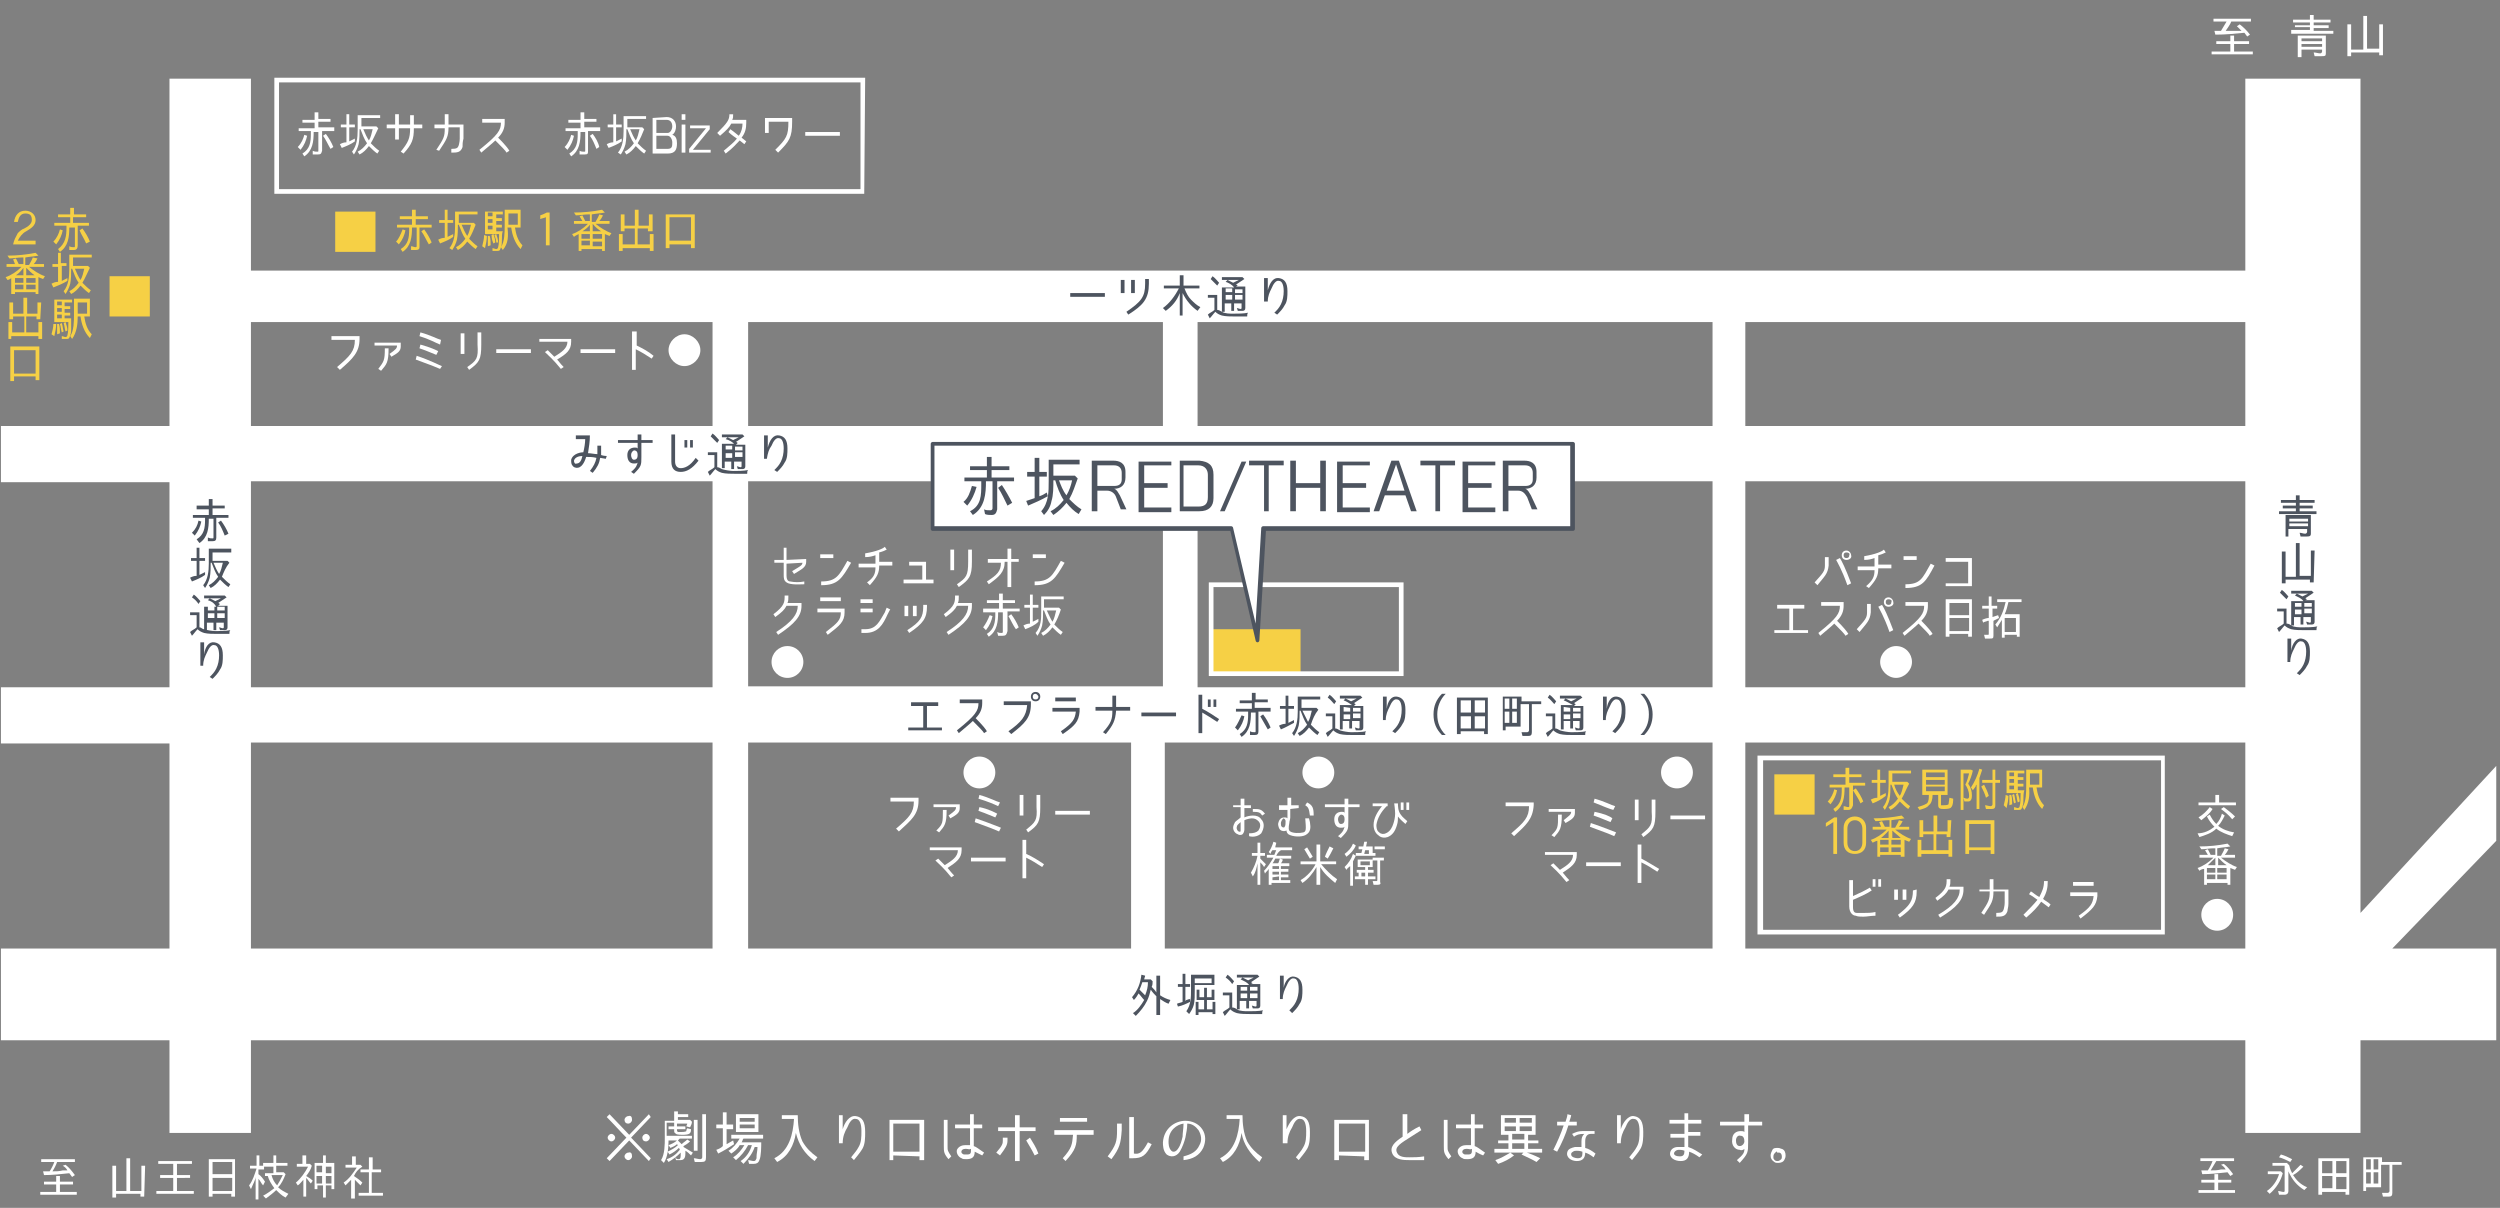 <?xml version="1.0" encoding="utf-8"?>
<!-- Generator: Adobe Illustrator 27.9.5, SVG Export Plug-In . SVG Version: 9.03 Build 54986)  -->
<svg version="1.1" id="レイヤー_1" xmlns="http://www.w3.org/2000/svg" xmlns:xlink="http://www.w3.org/1999/xlink" x="0px"
	 y="0px" viewBox="0 0 267 129" style="enable-background:new 0 0 267 129;" xml:space="preserve">
<rect x="0" y="0" width="267" height="129" fill="#808080" stroke="none"/>
<style type="text/css">
	.st0{fill:#F6D045;}
	.st1{fill:#FFFFFF;}
	.st2{fill:#4D545F;}
</style>
<g id="レイヤー_1_00000024707405059024028060000007200418661394570117_">
	<rect x="129.3" y="67.2" class="st0" width="9.6" height="4.8"/>
	<path class="st1" d="M266.6,81.8l-14.5,15.7V8.4h-12.3v20.5h-213V8.4h-8.7v37.1h-18v6h18v21.9h-18v6h18v21.9h-18v9.8h18v9.9h8.7
		v-9.9h213v9.9h12.3v-9.9h14.5v-9.8h-11.1l11.1-11.5V81.8z M79.9,34.4h44.3v11.1H79.9V34.4z M79.9,51.4h44.3v21.9H79.9V51.4z
		 M76.1,101.3H26.8v-22h49.3V101.3z M76.1,73.4H26.8v-22h49.3V73.4z M76.1,45.5H26.8V34.4h49.3V45.5z M120.7,101.3H79.9v-22h40.9v22
		H120.7z M182.9,101.3h-58.5v-22h58.5V101.3z M182.9,73.4h-55v-22h55V73.4z M182.9,45.5h-55V34.4h55V45.5z M239.8,101.3h-53.4v-22
		h53.4L239.8,101.3L239.8,101.3z M239.8,73.4h-53.4v-22h53.4L239.8,73.4L239.8,73.4z M239.8,45.5h-53.4V34.4h53.4L239.8,45.5
		L239.8,45.5z"/>
	<path class="st1" d="M231.2,99.8h-43.5V80.7h43.5V99.8z M188.3,99.3h42.5V81.2h-42.5V99.3z"/>
	<path class="st1" d="M92.3,20.7h-63V8.3h63.1L92.3,20.7L92.3,20.7z M29.8,20.2h62.1V8.8H29.8V20.2z"/>
	<g>
		<path class="st2" d="M114.3,31.3h3.7v0.4h-3.7V31.3z"/>
		<path class="st2" d="M120.1,29.9v1.4h-0.4v-1.4H120.1z M122.3,30.3v-0.5h0.4v0.5c0,1.6-0.6,2.3-2.2,3.3l-0.2-0.3
			C121.9,32.2,122.3,31.7,122.3,30.3z M121.2,31.3h-0.4v-1.4h0.4V31.3z"/>
		<path class="st2" d="M127.2,32c0.3,0.3,0.6,0.6,1,0.8l-0.3,0.4c-0.7-0.5-1.2-1.1-1.6-1.9v2.4H126v-2.4c-0.3,0.8-0.8,1.4-1.5,1.9
			l-0.3-0.3c0.7-0.5,1.3-1.3,1.7-2.1h-1.6v-0.3h1.7v-1.1h0.4v1.1h1.7v0.3h-1.6C126.7,31.3,126.9,31.7,127.2,32z"/>
		<path class="st2" d="M130.5,33.3c0.3,0.2,0.9,0.2,1.2,0.2c0.5,0,1.1,0,1.6-0.1c-0.1,0.1-0.1,0.2-0.1,0.4c-0.4,0-0.8,0-1.3,0
			c-0.4,0-1,0-1.4-0.1c-0.3-0.1-0.5-0.2-0.7-0.4c-0.2,0.2-0.4,0.5-0.6,0.7l-0.2-0.4c0.2-0.2,0.5-0.3,0.7-0.5l0,0v-1.3H129v-0.3h1
			v1.6C130.2,33.1,130.3,33.2,130.5,33.3z M129.3,29.8l0.2-0.3c0.3,0.2,0.5,0.5,0.7,0.7l-0.2,0.3l0,0
			C129.8,30.3,129.5,30,129.3,29.8z M130.9,30.1l0.2-0.2c0.2,0.1,0.4,0.2,0.6,0.3c0.2-0.1,0.4-0.2,0.6-0.3h-1.8v-0.3h2.2l0.2,0.2
			c-0.3,0.2-0.6,0.4-0.9,0.6c0.1,0,0.1,0.1,0.2,0.1l-0.2,0.1h1v2.3c0,0.2-0.1,0.3-0.3,0.3c-0.1,0-0.3,0-0.5,0l-0.1-0.3
			c0.1,0,0.3,0.1,0.4,0.1c0.1,0,0.1-0.1,0.1-0.1v-0.5h-0.8v0.8h-0.3v-0.8h-0.7v0.9h-0.3v-2.6h1.3C131.6,30.4,131.2,30.2,130.9,30.1z
			 M130.9,30.8v0.4h0.7v-0.4H130.9z M130.9,31.6V32h0.7v-0.5h-0.7V31.6z M132.7,31.3v-0.4h-0.8v0.4H132.7z M132.7,32v-0.5h-0.8V32
			H132.7z"/>
		<path class="st2" d="M136.6,29.7c0.6,0.1,0.9,0.5,0.9,1.4c0,0.5,0,1.1-0.3,1.5c-0.2,0.4-0.5,0.7-0.8,1l-0.3-0.2
			c0.3-0.3,0.5-0.5,0.7-0.9s0.3-0.9,0.3-1.4c0-0.7-0.2-1.1-0.5-1.1c-0.3-0.1-0.6,0.3-0.8,0.8c-0.2,0.4-0.4,0.8-0.4,1.4H135v-2.5h0.4
			V31C135.6,30.2,136,29.6,136.6,29.7z"/>
	</g>
	<g>
		<path class="st2" d="M100.2,75v0.4H99v2.3h1.6V78H97v-0.3h1.6v-2.3h-1.3V75H100.2z"/>
		<path class="st2" d="M104.5,75.1h-2v-0.4h2.4v0.4c0,0.6-0.2,1.1-0.7,1.6c0.7,0.7,1.1,1.2,1.2,1.4l-0.3,0.2
			c-0.1-0.2-0.5-0.6-1.2-1.3c-0.3,0.3-0.8,0.7-1.5,1.3l-0.2-0.3C104.2,76.4,104.5,75.9,104.5,75.1z"/>
		<path class="st2" d="M110.1,75.2c0,1.5-0.7,2.1-2.1,3.2l-0.3-0.3c1.4-1,1.9-1.6,2-2.8h-2.5v-0.4h2.9V75.2z M110.6,74.9
			c-0.3,0-0.5-0.2-0.5-0.5s0.2-0.5,0.5-0.5s0.5,0.2,0.5,0.5C111.1,74.7,110.9,74.9,110.6,74.9z M110.6,74.1c-0.2,0-0.3,0.1-0.3,0.3
			c0,0.2,0.1,0.3,0.3,0.3c0.2,0,0.3-0.1,0.3-0.3C110.9,74.3,110.7,74.1,110.6,74.1z"/>
		<path class="st2" d="M113.5,78.4l-0.2-0.3c1.3-0.9,1.5-1.3,1.6-2.1h-2.5v-0.4h2.9V76C115.2,77.1,114.8,77.5,113.5,78.4z
			 M114.9,74.5v0.4h-2.2v-0.4H114.9z"/>
		<path class="st2" d="M118.1,78.4l-0.3-0.2c0.9-1,1-1.4,1-2.3H117v-0.4h1.8v-1.2h0.4v1.2h1.5v0.4h-1.5
			C119.1,77,118.9,77.4,118.1,78.4z"/>
		<path class="st2" d="M121.9,76.1h3.7v0.4h-3.7V76.1z"/>
		<path class="st2" d="M130.2,76.8l-0.2,0.3c-0.6-0.4-1.1-0.7-1.6-1v2.2H128v-4.1h0.4v1.5C129,76,129.6,76.4,130.2,76.8z
			 M129.3,75.5H129v-0.8h0.3V75.5z M129.9,75.5h-0.3v-0.8h0.3V75.5z"/>
		<path class="st2" d="M134,78.5c-0.2,0-0.3,0-0.5,0v-0.4c0.2,0.1,0.3,0.1,0.5,0.1c0.1,0,0.1,0,0.1-0.1v-2h-0.5c0,1-0.1,2-1,2.6
			l-0.2-0.3c0.8-0.5,0.9-1.2,0.9-2.1V76H132v-0.3h1.7v-0.6h-1.3v-0.3h1.3V74h0.4v0.7h1.3V75H134v0.6h1.7V76h-1.3v2.1
			C134.4,78.4,134.3,78.5,134,78.5z M132.6,76.4l0.3,0.1c-0.1,0.5-0.3,1-0.7,1.5l-0.3-0.3C132.2,77.3,132.4,76.8,132.6,76.4z
			 M134.6,76.5l0.3-0.2c0.3,0.4,0.6,0.9,0.8,1.4l-0.3,0.2l0,0C135.1,77.4,134.9,77,134.6,76.5z"/>
		<path class="st2" d="M136.8,77.9l-0.2-0.4c0.2-0.1,0.4-0.2,0.7-0.2l0,0v-1.6h-0.6v-0.3h0.6v-1.1h0.3v1.1h0.6v0.3h-0.6v1.5
			c0.2-0.1,0.4-0.2,0.6-0.3v0.3C137.8,77.4,137.3,77.7,136.8,77.9z M140,77.4c0.3,0.3,0.6,0.6,0.9,0.8l-0.2,0.3
			c-0.3-0.2-0.6-0.5-0.9-0.8c-0.3,0.4-0.6,0.7-1,0.9l-0.2-0.3c0.4-0.2,0.7-0.5,1-0.9c-0.3-0.4-0.5-1-0.7-1.5h-0.1
			c0,0.5,0,1.1-0.1,1.6c-0.1,0.4-0.3,0.8-0.5,1.1l-0.2-0.3c0.5-0.6,0.6-1.5,0.6-2.3v-1.6h2.4v0.3h-2v0.9h1.6l0.2,0.2
			C140.4,76.3,140.2,76.8,140,77.4z M139.7,77.1c0.2-0.3,0.3-0.8,0.4-1.2h-1C139.3,76.3,139.5,76.7,139.7,77.1z"/>
		<path class="st2" d="M143.1,78c0.3,0.1,0.9,0.2,1.2,0.2c0.5,0,1.1,0,1.6-0.1c-0.1,0.1-0.1,0.2-0.1,0.4c-0.4,0-0.8,0-1.3,0
			c-0.4,0-1,0-1.4-0.1c-0.3-0.1-0.5-0.2-0.7-0.4c-0.2,0.2-0.4,0.5-0.6,0.7l-0.2-0.4c0.2-0.2,0.5-0.3,0.7-0.5l0,0v-1.3h-0.7v-0.3h1
			v1.6C142.8,77.8,142.9,77.9,143.1,78z M141.8,74.5l0.2-0.3c0.3,0.2,0.5,0.5,0.7,0.7l-0.2,0.3l0,0C142.3,75,142.1,74.7,141.8,74.5z
			 M143.5,74.8l0.2-0.2c0.2,0.1,0.4,0.2,0.6,0.3c0.2-0.1,0.4-0.2,0.6-0.3h-1.8v-0.3h2.2l0.2,0.2c-0.3,0.2-0.6,0.4-0.9,0.6
			c0.1,0,0.1,0.1,0.2,0.1l-0.2,0.2h1v2.3c0,0.2-0.1,0.3-0.3,0.3c-0.1,0-0.3,0-0.5,0l-0.1-0.3c0.1,0,0.3,0.1,0.4,0.1
			c0.1,0,0.1-0.1,0.1-0.1V77h-0.8v0.8h-0.3V77h-0.7v0.9h-0.3v-2.6h1.3C144.1,75.1,143.8,74.9,143.5,74.8z M143.5,75.5V76h0.7v-0.4
			L143.5,75.5L143.5,75.5z M143.5,76.3v0.5h0.7v-0.5H143.5z M145.3,76v-0.4h-0.8V76H145.3z M145.3,76.7v-0.5h-0.8v0.5H145.3z"/>
		<path class="st2" d="M149.2,74.4c0.6,0.1,0.9,0.5,0.9,1.4c0,0.5,0,1.1-0.3,1.5c-0.2,0.4-0.5,0.7-0.8,1l-0.3-0.2
			c0.3-0.3,0.5-0.5,0.7-0.9s0.3-0.9,0.3-1.4c0-0.7-0.2-1.1-0.5-1.1c-0.3-0.1-0.6,0.3-0.8,0.8c-0.2,0.4-0.4,0.8-0.4,1.4h-0.3v-2.5
			h0.4v1.3C148.2,74.9,148.6,74.3,149.2,74.4z"/>
		<path class="st2" d="M153.1,76.3c0-0.9,0.3-1.6,0.9-2.2h0.4c-0.6,0.6-0.9,1.4-0.9,2.2c0,0.9,0.3,1.6,0.9,2.2H154
			C153.4,77.9,153.1,77.2,153.1,76.3z"/>
		<path class="st2" d="M156,78.1v0.3h-0.4v-3.9h3.3v3.9h-0.4v-0.3H156z M156,74.8v1.3h1.1v-1.3H156z M156,76.5v1.3h1.1v-1.3H156z
			 M158.6,76.1v-1.3h-1.1v1.3H158.6z M158.6,77.8v-1.3h-1.1v1.3H158.6z"/>
		<path class="st2" d="M163.6,75.2v3c0,0.3-0.1,0.4-0.4,0.4c-0.2,0-0.4,0-0.6,0l-0.1-0.4c0.2,0,0.4,0,0.6,0c0.1,0,0.2-0.1,0.2-0.2
			v-2.8h-0.9v2.4h-1.6V78h-0.3v-3.6h2v0.5h2.1v0.3C164.6,75.2,163.6,75.2,163.6,75.2z M160.7,74.6v1.1h0.5v-1.1H160.7z M160.7,76
			v1.2h0.5V76H160.7z M162,75.7v-1.1h-0.5v1.1H162z M162,77.2V76h-0.5v1.2H162z"/>
		<path class="st2" d="M166.6,78c0.3,0.1,0.9,0.2,1.2,0.2c0.5,0,1.1,0,1.6-0.1c-0.1,0.1-0.1,0.2-0.1,0.4c-0.4,0-0.8,0-1.3,0
			c-0.4,0-1,0-1.4-0.1c-0.3-0.1-0.5-0.2-0.7-0.4c-0.2,0.2-0.4,0.5-0.6,0.7l-0.2-0.4c0.2-0.2,0.5-0.3,0.7-0.5l0,0v-1.3h-0.7v-0.3h1
			v1.6C166.3,77.8,166.4,77.9,166.6,78z M165.3,74.5l0.2-0.3c0.3,0.2,0.5,0.5,0.7,0.7l-0.2,0.3l0,0C165.8,75,165.6,74.7,165.3,74.5z
			 M167,74.8l0.2-0.2c0.2,0.1,0.4,0.2,0.6,0.3c0.2-0.1,0.4-0.2,0.6-0.3h-1.8v-0.3h2.2l0.2,0.2c-0.3,0.2-0.6,0.4-0.9,0.6
			c0.1,0,0.1,0.1,0.2,0.1l-0.2,0.2h1v2.3c0,0.2-0.1,0.3-0.3,0.3c-0.1,0-0.3,0-0.5,0l-0.1-0.3c0.1,0,0.3,0.1,0.4,0.1
			c0.1,0,0.1-0.1,0.1-0.1V77H168v0.8h-0.3V77H167v0.9h-0.3v-2.6h1.3C167.6,75.1,167.3,74.9,167,74.8z M167,75.5V76h0.7v-0.4
			L167,75.5L167,75.5z M167,76.3v0.5h0.7v-0.5H167z M168.8,76v-0.4H168V76H168.8z M168.8,76.7v-0.5H168v0.5H168.8z"/>
		<path class="st2" d="M172.7,74.4c0.6,0.1,0.9,0.5,0.9,1.4c0,0.5,0,1.1-0.3,1.5c-0.2,0.4-0.5,0.7-0.8,1l-0.3-0.2
			c0.3-0.3,0.5-0.5,0.7-0.9s0.3-0.9,0.3-1.4c0-0.7-0.2-1.1-0.5-1.1c-0.3-0.1-0.6,0.3-0.8,0.8c-0.2,0.4-0.4,0.8-0.4,1.4h-0.3v-2.5
			h0.4v1.3C171.7,74.9,172.1,74.3,172.7,74.4z"/>
		<path class="st2" d="M176.1,76.3c0-0.9-0.3-1.6-0.9-2.2h0.4c0.6,0.6,0.9,1.4,0.9,2.2c0,0.9-0.3,1.6-0.9,2.2h-0.4
			C175.8,77.9,176.1,77.2,176.1,76.3z"/>
	</g>
	<g>
		<path class="st2" d="M125,106.8l-0.2,0.4c-0.3-0.1-0.6-0.3-0.9-0.5v1.7h-0.4v-2l0,0c-0.2-0.2-0.4-0.4-0.6-0.7
			c-0.1,0.4-0.2,0.8-0.4,1.2c-0.3,0.6-0.7,1.1-1.2,1.6l-0.3-0.3c0.5-0.3,0.9-0.9,1.2-1.4l0,0c-0.2-0.2-0.4-0.5-0.6-0.7
			c-0.1,0.2-0.3,0.5-0.5,0.7l-0.2-0.3c0.6-0.7,0.9-1.5,1-2.4l0.4,0.1c0,0.1-0.1,0.3-0.1,0.4h0.7l0.2,0.2c0,0.2,0,0.4-0.1,0.6l0,0
			c0.2,0.2,0.4,0.4,0.5,0.6v-1.8h0.4v2.1l0,0l0,0l0,0C124.2,106.5,124.6,106.7,125,106.8z M122.3,106.3c0.2-0.5,0.3-0.9,0.3-1.4H122
			c-0.1,0.3-0.2,0.6-0.3,0.8l0,0C121.9,105.9,122.1,106.1,122.3,106.3z"/>
		<path class="st2" d="M127.1,105.1v0.3h-0.5v1.5l0.1-0.1c0.1,0,0.2-0.1,0.4-0.1v0.3c-0.4,0.2-0.8,0.4-1.3,0.5l-0.1-0.3
			c0.2-0.1,0.4-0.1,0.6-0.2l0,0v-1.6h-0.5v-0.3h0.5V104h0.3v1.1H127.1z M127.5,107.3c-0.1,0.4-0.3,0.7-0.5,1l-0.3-0.3
			c0.5-0.7,0.5-1.5,0.5-2.3v-1.6h2.5v1.1h-2.1v0.5C127.6,106.3,127.6,106.9,127.5,107.3z M129.4,104.5h-1.8v0.5h1.8V104.5z
			 M129.7,106.8h-0.8v1h0.6V107h0.3v1.3h-0.3v-0.2H128v0.3h-0.3V107h0.3v0.8h0.6v-1h-0.8v-1.1h0.3v0.8h0.5v-1h0.3v1h0.5v-0.8h0.3
			L129.7,106.8L129.7,106.8z"/>
		<path class="st2" d="M132.1,107.8c0.3,0.2,0.9,0.2,1.2,0.2c0.5,0,1.1,0,1.6-0.1c-0.1,0.1-0.1,0.2-0.1,0.4c-0.4,0-0.8,0-1.3,0
			c-0.4,0-1,0-1.4-0.1c-0.3-0.1-0.5-0.2-0.7-0.4c-0.2,0.2-0.4,0.5-0.6,0.7l-0.2-0.4c0.2-0.2,0.5-0.3,0.7-0.5l0,0v-1.3h-0.7V106h1
			v1.6C131.8,107.6,132,107.7,132.1,107.8z M130.9,104.4l0.2-0.3c0.3,0.2,0.5,0.5,0.7,0.7l-0.2,0.3l0,0
			C131.4,104.8,131.2,104.6,130.9,104.4z M132.5,104.6l0.2-0.2c0.2,0.1,0.4,0.2,0.6,0.3c0.2-0.1,0.4-0.2,0.6-0.3h-1.8v-0.3h2.2
			l0.2,0.2c-0.3,0.2-0.6,0.4-0.9,0.6c0.1,0,0.1,0.1,0.2,0.1l-0.2,0.1h1v2.3c0,0.2-0.1,0.3-0.3,0.3c-0.1,0-0.3,0-0.5,0l-0.1-0.3
			c0.1,0,0.3,0.1,0.4,0.1c0.1,0,0.1-0.1,0.1-0.1v-0.5h-0.8v0.8h-0.3v-0.8h-0.7v0.9h-0.3v-2.6h1.3
			C133.2,104.9,132.9,104.8,132.5,104.6z M132.5,105.4v0.4h0.7v-0.4H132.5z M132.5,106.1v0.5h0.7v-0.5H132.5z M134.3,105.8v-0.4
			h-0.8v0.4H134.3z M134.3,106.6v-0.5h-0.8v0.5H134.3z"/>
		<path class="st2" d="M138.2,104.3c0.6,0.1,0.9,0.5,0.9,1.4c0,0.5,0,1.1-0.3,1.5c-0.2,0.4-0.5,0.7-0.8,1l-0.3-0.3
			c0.3-0.3,0.5-0.5,0.7-0.9s0.3-0.9,0.3-1.4c0-0.7-0.2-1.1-0.5-1.1c-0.3-0.1-0.6,0.3-0.8,0.8c-0.2,0.4-0.4,0.8-0.4,1.4h-0.3v-2.5
			h0.4v1.3C137.2,104.8,137.7,104.2,138.2,104.3z"/>
	</g>
	<g>
		<path class="st1" d="M236.5,88.3c-0.3-0.3-0.6-0.7-0.8-1.1L236,87c0.2,0.4,0.4,0.7,0.7,1c0.3-0.3,0.5-0.7,0.6-1.1l0.3,0.2
			c-0.2,0.4-0.4,0.8-0.7,1.1c0.5,0.4,1.1,0.6,1.7,0.7l-0.2,0.4c-0.6-0.2-1.2-0.4-1.7-0.8c-0.5,0.5-1.2,0.7-1.8,0.9l-0.2-0.4
			C235.4,89,236,88.7,236.5,88.3z M234.8,85.7h1.8v-0.8h0.4v0.8h1.8V86h-4V85.7z M236,86.2l0.3,0.2c-0.3,0.5-0.7,0.8-1.2,1.2
			l-0.3-0.3C235.3,87,235.7,86.6,236,86.2z M237.2,86.4l0.3-0.2c0.4,0.3,0.8,0.6,1.2,1l-0.3,0.3l0,0C238,87,237.6,86.7,237.2,86.4z"
			/>
		<path class="st1" d="M234.9,93l-0.2-0.3c0.6-0.2,1.2-0.6,1.7-1.1h-1.5v-0.3h0.9c-0.1-0.2-0.2-0.3-0.3-0.5l0.3-0.1
			c0.1,0.2,0.2,0.4,0.3,0.6h0.5v-0.7c0,0-0.1,0-0.2,0c-0.4,0-0.9,0.1-1.3,0.1l-0.2-0.3c1,0,2-0.1,3-0.3l0.3,0.3
			c-0.5,0.1-0.9,0.1-1.4,0.2l0,0v0.8h0.4c0.1-0.2,0.3-0.5,0.4-0.8l0.4,0.1c-0.1,0.2-0.2,0.4-0.4,0.6h1.1v0.3h-1.5
			c0.5,0.4,1.1,0.8,1.7,1l-0.2,0.3c-0.2-0.1-0.3-0.1-0.5-0.2l0,0v1.8h-0.3v-0.2h-2.2v0.2h-0.3v-1.7C235.2,92.8,235,92.9,234.9,93z
			 M235.7,92.7v0.5h0.9v-0.5H235.7z M235.7,93.4v0.5h0.9v-0.5H235.7z M235.8,92.4h0.8v-0.8C236.3,91.9,236,92.2,235.8,92.4z
			 M237.8,93.2v-0.5h-1v0.5H237.8z M237.8,93.9v-0.5h-1v0.5H237.8z M236.9,91.6v0.8h0.9C237.5,92.2,237.2,91.9,236.9,91.6z"/>
	</g>
	<g>
		<path class="st2" d="M22.7,57.8c-0.2,0-0.3,0-0.5,0v-0.4c0.2,0.1,0.3,0.1,0.5,0.1c0.1,0,0.1,0,0.1-0.1v-2h-0.5c0,1-0.1,2-1,2.6
			L21,57.6c0.8-0.5,0.9-1.2,0.9-2.1v-0.2h-1.3V55h1.7v-0.6H21V54h1.3v-0.7h0.4V54H24v0.3h-1.3V55h1.7v0.3h-1.3v2.1
			C23.1,57.7,23,57.8,22.7,57.8z M21.2,55.6l0.3,0.1c-0.1,0.5-0.3,1-0.7,1.5l-0.3-0.3C20.9,56.5,21.1,56.1,21.2,55.6z M23.3,55.8
			l0.3-0.2c0.3,0.4,0.6,0.9,0.8,1.4L24,57.2l0,0C23.8,56.7,23.6,56.2,23.3,55.8z"/>
		<path class="st2" d="M20.5,62.1l-0.2-0.4c0.2-0.1,0.4-0.2,0.7-0.2l0,0v-1.6h-0.6v-0.3H21v-1.1h0.3v1.1h0.6v0.3h-0.6v1.5
			c0.2-0.1,0.4-0.2,0.6-0.3v0.3C21.5,61.7,21,61.9,20.5,62.1z M23.7,61.6c0.3,0.3,0.6,0.6,0.9,0.8l-0.2,0.3
			c-0.3-0.2-0.6-0.5-0.9-0.8c-0.3,0.4-0.6,0.7-1,0.9l-0.2-0.3c0.4-0.2,0.7-0.5,1-0.9c-0.3-0.4-0.5-1-0.7-1.5h-0.1
			c0,0.5,0,1.1-0.1,1.6c-0.1,0.4-0.3,0.8-0.5,1.1l-0.2-0.3c0.5-0.6,0.6-1.5,0.6-2.3v-1.6h2.4V59h-2v0.9h1.6l0.2,0.2
			C24.1,60.6,23.9,61.1,23.7,61.6z M23.4,61.3c0.2-0.3,0.3-0.8,0.4-1.2h-1C23,60.6,23.2,61,23.4,61.3z"/>
		<path class="st2" d="M21.8,67.2c0.3,0.1,0.9,0.2,1.2,0.2c0.5,0,1.1,0,1.6-0.1c-0.1,0.1-0.1,0.2-0.1,0.4c-0.4,0-0.8,0-1.3,0
			c-0.4,0-1,0-1.4-0.1c-0.3-0.1-0.5-0.2-0.7-0.4c-0.2,0.2-0.4,0.5-0.6,0.7l-0.2-0.4c0.2-0.2,0.5-0.3,0.7-0.5l0,0v-1.3h-0.7v-0.3h1
			V67C21.5,67,21.6,67.2,21.8,67.2z M20.5,63.8l0.2-0.3c0.3,0.2,0.5,0.5,0.7,0.7l-0.2,0.3l0,0C21,64.2,20.8,64,20.5,63.8z
			 M22.2,64.1l0.2-0.2c0.2,0.1,0.4,0.2,0.6,0.3c0.2-0.1,0.4-0.2,0.6-0.3h-1.8v-0.3H24l0.2,0.2c-0.3,0.2-0.6,0.4-0.9,0.6
			c0.1,0,0.1,0.1,0.2,0.1l-0.2,0.2h1V67c0,0.2-0.1,0.3-0.3,0.3c-0.1,0-0.3,0-0.5,0L23.4,67c0.1,0,0.3,0.1,0.4,0.1s0.1-0.1,0.1-0.1
			v-0.5h-0.8v0.8h-0.3v-0.8h-0.7v0.9h-0.3v-2.6h1.3C22.8,64.3,22.5,64.2,22.2,64.1z M22.2,64.8v0.4h0.7v-0.4H22.2z M22.2,65.5V66
			h0.7v-0.5H22.2z M24,65.2v-0.4h-0.8v0.4H24z M24,66v-0.5h-0.8V66H24z"/>
		<path class="st2" d="M22.9,68.6c0.6,0.1,0.9,0.5,0.9,1.4c0,0.5,0,1.1-0.3,1.5c-0.2,0.4-0.5,0.7-0.8,1l-0.3-0.2
			c0.3-0.3,0.5-0.5,0.7-0.9s0.3-0.9,0.3-1.4c0-0.7-0.2-1.1-0.5-1.1c-0.3-0.1-0.6,0.3-0.8,0.8c-0.2,0.4-0.4,0.8-0.4,1.4h-0.3v-2.5
			h0.4v1.3C21.9,69.1,22.3,68.5,22.9,68.6z"/>
	</g>
	<g>
		<path class="st2" d="M247.2,53.4v0.3h-1.6V54h1.4v0.3h-1.4v0.3h1.8v0.3h-4v-0.3h1.8v-0.3h-1.4V54h1.4v-0.3h-1.6v-0.3h1.6v-0.5h0.4
			v0.5H247.2z M246.3,57.3c-0.2,0-0.4,0-0.6,0l-0.1-0.4c0.2,0,0.4,0.1,0.6,0.1c0.1,0,0.2-0.1,0.2-0.2v-0.3h-2v0.8h-0.3V55h2.7v2
			C246.8,57.3,246.6,57.3,246.3,57.3z M244.5,55.4v0.3h2v-0.3H244.5z M244.5,55.9v0.3h2v-0.3H244.5z"/>
		<path class="st2" d="M247.1,62.2h-0.4v-0.3h-2.6v0.4h-0.4v-3.4h0.4v2.7h1.1V58h0.4v3.5h1.2v-2.7h0.4L247.1,62.2L247.1,62.2z"/>
		<path class="st2" d="M244.7,66.8c0.3,0.2,0.9,0.2,1.2,0.2c0.5,0,1.1,0,1.6-0.1c-0.1,0.1-0.1,0.2-0.1,0.4c-0.4,0-0.8,0-1.3,0
			c-0.4,0-1,0-1.4-0.1c-0.3-0.1-0.5-0.2-0.7-0.4c-0.2,0.2-0.4,0.5-0.6,0.7l-0.2-0.4c0.2-0.2,0.5-0.3,0.7-0.5l0,0v-1.3h-0.7V65h1v1.6
			C244.4,66.6,244.6,66.7,244.7,66.8z M243.5,63.3l0.2-0.3c0.3,0.2,0.5,0.5,0.7,0.7l-0.2,0.3l0,0C244,63.8,243.8,63.6,243.5,63.3z
			 M245.1,63.6l0.2-0.2c0.2,0.1,0.4,0.2,0.6,0.3c0.2-0.1,0.4-0.2,0.6-0.3h-1.8v-0.3h2.2l0.2,0.2c-0.3,0.2-0.6,0.4-0.9,0.6
			c0.1,0,0.1,0.1,0.2,0.1l-0.2,0.1h1v2.3c0,0.2-0.1,0.3-0.3,0.3c-0.1,0-0.3,0-0.5,0l-0.1-0.3c0.1,0,0.3,0.1,0.4,0.1
			c0.1,0,0.1-0.1,0.1-0.1v-0.5H246v0.8h-0.3v-0.8H245v0.9h-0.3v-2.6h1.3C245.8,63.9,245.5,63.8,245.1,63.6z M245.1,64.4v0.4h0.7
			v-0.4H245.1z M245.1,65.1v0.5h0.7v-0.5H245.1z M246.9,64.8v-0.4h-0.8v0.4H246.9z M246.9,65.5V65h-0.8v0.5H246.9z"/>
		<path class="st2" d="M245.8,68.2c0.6,0.1,0.9,0.5,0.9,1.4c0,0.5,0,1.1-0.3,1.5c-0.2,0.4-0.5,0.7-0.8,1l-0.3-0.2
			c0.3-0.3,0.5-0.5,0.7-0.9s0.3-0.9,0.3-1.4c0-0.7-0.2-1.1-0.5-1.1c-0.3-0.1-0.6,0.3-0.8,0.8c-0.2,0.4-0.4,0.8-0.4,1.4h-0.3v-2.5
			h0.4v1.3C244.8,68.7,245.3,68.1,245.8,68.2z"/>
	</g>
	<g>
		<path class="st2" d="M62.8,48.4c0.3,0,0.7,0.1,1,0.1c0-0.1,0-0.9,0-0.9h0.4c0,0,0,0.8,0,1c0.3,0.1,0.6,0.1,0.6,0.1L64.7,49
			l-0.6-0.1c-0.1,0.6-0.3,1-0.8,1.6L63,50.3c0.4-0.5,0.6-0.9,0.7-1.4c-0.4-0.1-0.7-0.1-1.1-0.1c-0.2,0.7-0.5,1-0.7,1.1
			s-0.5,0.1-0.7-0.1C61,49.6,61,49.4,61,49.1c0.2-0.7,1.1-0.8,1.3-0.8c0.1-0.4,0.2-1,0.2-1.4h-1v-0.4H63
			C63,47.2,62.9,47.7,62.8,48.4z M62.2,48.7c-0.3,0-0.8,0.1-0.9,0.5c0,0.2,0.1,0.4,0.3,0.3C61.9,49.5,62.1,49.2,62.2,48.7z"/>
		<path class="st2" d="M68.5,47.3v1.5c0,0.9,0,1-0.8,1.8l-0.3-0.2c0.6-0.5,0.6-0.7,0.7-1c-0.1,0.1-0.2,0.1-0.4,0.1
			c-0.5,0-0.7-0.4-0.7-0.9s0.3-0.8,0.8-0.8c0.2,0,0.2,0,0.3,0.1v-0.6H66V47h2.1v-0.6h0.4V47h1.2v0.3H68.5z M67.4,48.6
			c0,0.2,0.1,0.5,0.3,0.5c0.3,0,0.4-0.2,0.4-0.5s-0.1-0.5-0.4-0.5C67.5,48.2,67.4,48.4,67.4,48.6z"/>
		<path class="st2" d="M72.7,50.4c-0.6,0-1-0.3-1-1.1v-2.9h0.4v2.9c0,0.4,0.2,0.7,0.6,0.7s1-0.2,1.6-1.1l0.3,0.3
			C73.9,50.1,73.3,50.4,72.7,50.4z M73.4,47.8h-0.3V47h0.3V47.8z M74,47.8h-0.3V47H74V47.8z"/>
		<path class="st2" d="M77.1,50.1c0.3,0.1,0.9,0.2,1.2,0.2c0.5,0,1.1,0,1.6-0.1c-0.1,0.1-0.1,0.2-0.1,0.4c-0.4,0-0.8,0-1.3,0
			c-0.4,0-1,0-1.4-0.1c-0.3-0.1-0.5-0.2-0.7-0.4c-0.2,0.2-0.4,0.5-0.6,0.7l-0.2-0.4c0.2-0.2,0.5-0.3,0.7-0.5l0,0v-1.3h-0.7v-0.3h1
			v1.6C76.8,49.9,76.9,50,77.1,50.1z M75.9,46.6l0.2-0.3c0.3,0.2,0.5,0.5,0.7,0.7l-0.2,0.3l0,0C76.4,47.1,76.1,46.8,75.9,46.6z
			 M77.5,46.9l0.2-0.2c0.2,0.1,0.4,0.2,0.6,0.3c0.2-0.1,0.4-0.2,0.6-0.3h-1.8v-0.3h2.2l0.2,0.2c-0.3,0.2-0.6,0.4-0.9,0.6
			c0.1,0,0.1,0.1,0.2,0.1l-0.2,0.2h1v2.3c0,0.2-0.1,0.3-0.3,0.3c-0.1,0-0.3,0-0.5,0l-0.1-0.3c0.1,0,0.3,0.1,0.4,0.1s0.1-0.1,0.1-0.1
			v-0.5h-0.8v0.8h-0.3v-0.8h-0.7V50h-0.3v-2.6h1.3C78.2,47.2,77.9,47,77.5,46.9z M77.5,47.6V48h0.7v-0.4H77.5z M77.5,48.4v0.5h0.7
			v-0.5H77.5z M79.3,48.1v-0.4h-0.8v0.4H79.3z M79.3,48.8v-0.5h-0.8v0.5H79.3z"/>
		<path class="st2" d="M83.2,46.5c0.6,0.1,0.9,0.5,0.9,1.4c0,0.5,0,1.1-0.3,1.5c-0.2,0.4-0.5,0.7-0.8,1l-0.3-0.2
			c0.3-0.3,0.5-0.5,0.7-0.9s0.3-0.9,0.3-1.4c0-0.7-0.2-1.1-0.5-1.1c-0.3-0.1-0.6,0.3-0.8,0.8C82.1,48,82,48.4,81.9,49h-0.3v-2.5H82
			v1.3C82.2,47,82.6,46.4,83.2,46.5z"/>
	</g>
	<g>
		<path class="st1" d="M240.2,4.4v0.3h-1.6v0.8h2v0.3h-4.4V5.5h2V4.7h-1.5V4.4h1.5V3.8h0.4v0.6H240.2z M237.7,3.3c0.4,0,0.8,0,1.2,0
			c0.2,0,0.4,0,0.5,0c-0.2-0.2-0.4-0.4-0.5-0.5l0.3-0.2c0.4,0.3,0.8,0.7,1.1,1.1L240,3.9c-0.1-0.1-0.2-0.3-0.3-0.4
			c-1,0.1-2,0.2-3.1,0.2l-0.1-0.4c0.2,0,0.3,0,0.5,0h0.2c0.2-0.3,0.4-0.7,0.6-1h-1.4V2h4v0.3h-2.1C238.2,2.6,237.9,3,237.7,3.3z"/>
		<path class="st1" d="M248.9,2.1v0.3h-1.8v0.3h1.6V3h-1.6v0.3h2.1v0.3h-4.5V3.2h2V2.9h-1.6V2.7h1.6V2.4h-1.8V2.1h1.8V1.6h0.4v0.5
			H248.9z M247.9,6c-0.2,0-0.5,0-0.7,0l-0.1-0.4c0.2,0,0.5,0.1,0.7,0.1c0.1,0,0.2-0.1,0.2-0.2V5.3h-2.2v0.8h-0.4V3.8h3v1.9
			C248.4,6,248.3,6,247.9,6z M245.8,4.1v0.3h2.2V4.1H245.8z M245.8,4.7V5h2.2V4.7H245.8z"/>
		<path class="st1" d="M254.5,5.9h-0.4V5.6h-3V6h-0.4V2.6h0.4v2.7h1.3V1.7h0.4v3.5h1.3V2.6h0.4V5.9z"/>
	</g>
	<g>
		<path class="st1" d="M238.3,126v0.3h-1.4v0.8h1.8v0.3h-3.9v-0.3h1.7v-0.8h-1.4V126h1.4v-0.6h0.4v0.6H238.3z M236.1,125
			c0.4,0,0.7,0,1.1-0.1c0.2,0,0.3,0,0.5,0c-0.1-0.2-0.3-0.4-0.5-0.5l0.3-0.1c0.4,0.3,0.7,0.7,1,1.1l-0.3,0.2
			c-0.1-0.1-0.2-0.3-0.3-0.4c-0.9,0.1-1.8,0.2-2.7,0.2l-0.1-0.4c0.1,0,0.3,0,0.5,0h0.2c0.2-0.3,0.4-0.7,0.5-1H235v-0.3h3.6v0.3h-1.9
			C236.5,124.3,236.3,124.7,236.1,125z"/>
		<path class="st1" d="M242.4,127.5l-0.3-0.3c0.6-0.4,1.1-1.1,1.3-1.8h-1.2v-0.3h1.4l0.2,0.2C243.6,126.1,243.1,126.9,242.4,127.5z
			 M244.5,124.5L244.5,124.5c0.1,0.4,0.2,0.6,0.3,0.8c0.3-0.3,0.6-0.6,0.9-0.9l0.3,0.2c-0.3,0.3-0.7,0.7-1.1,0.9
			c0.4,0.6,0.8,1,1.5,1.3l-0.3,0.3c-0.8-0.5-1.3-1.1-1.7-2v2.1c0,0.3-0.2,0.4-0.4,0.4s-0.4,0-0.6,0l-0.1-0.4c0.2,0,0.4,0.1,0.6,0.1
			c0.1,0,0.1-0.1,0.1-0.1v-2.7h-1.3v-0.3h1.6v0.1C244.5,124.4,244.5,124.5,244.5,124.5z M243.4,123.6l0.2-0.3
			c0.4,0.1,0.8,0.3,1.2,0.5l-0.2,0.3l0,0C244.2,123.9,243.8,123.7,243.4,123.6z"/>
		<path class="st1" d="M248,127.3v0.3h-0.4v-3.9h3.3v3.9h-0.4v-0.3H248z M248,124v1.3h1.1V124H248z M248,125.6v1.3h1.1v-1.3H248z
			 M250.6,125.3V124h-1.1v1.3H250.6z M250.6,127v-1.3h-1.1v1.3H250.6z"/>
		<path class="st1" d="M255.5,124.4v3c0,0.3-0.1,0.4-0.4,0.4c-0.2,0-0.4,0-0.6,0l-0.1-0.4c0.2,0,0.4,0,0.6,0c0.1,0,0.2-0.1,0.2-0.2
			v-2.8h-0.9v2.4h-1.6v0.4h-0.3v-3.6h2v0.5h2.1v0.3C256.5,124.4,255.5,124.4,255.5,124.4z M252.7,123.8v1.1h0.5v-1.1H252.7z
			 M252.7,125.2v1.2h0.5v-1.2H252.7z M254,124.9v-1.1h-0.5v1.1H254z M254,126.4v-1.2h-0.5v1.2H254z"/>
	</g>
	<g>
		<path class="st1" d="M7.8,126.2v0.3H6.4v0.8h1.8v0.3H4.3v-0.3H6v-0.8H4.7v-0.3H6v-0.6h0.4v0.6H7.8z M5.6,125.1
			c0.4,0,0.7,0,1.1-0.1c0.2,0,0.3,0,0.5,0c-0.1-0.2-0.3-0.4-0.5-0.5l0.3-0.1c0.4,0.3,0.7,0.7,1,1.1l-0.3,0.2
			c-0.1-0.1-0.2-0.3-0.3-0.4c-0.9,0.1-1.8,0.2-2.7,0.2l-0.1-0.4c0.1,0,0.3,0,0.5,0h0.2c0.2-0.3,0.4-0.7,0.5-1H4.4v-0.3H8v0.3H6.1
			C6,124.4,5.8,124.8,5.6,125.1z"/>
		<path class="st1" d="M15.4,127.8H15v-0.3h-2.6v0.4H12v-3.4h0.4v2.7h1.1v-3.5h0.4v3.5h1.2v-2.7h0.4L15.4,127.8L15.4,127.8z"/>
		<path class="st1" d="M18.9,125.8v1.4h1.8v0.3h-4v-0.3h1.8v-1.4h-1.4v-0.3h1.4v-1.2h-1.6V124h3.6v0.3h-1.6v1.2h1.4v0.3H18.9z"/>
		<path class="st1" d="M22.7,127.5v0.3h-0.4v-4h2.8v4h-0.4v-0.3H22.7z M22.7,124.1v1.3h2.1v-1.3H22.7z M22.7,125.8v1.4h2.1v-1.4
			H22.7z"/>
		<path class="st1" d="M26.8,127l-0.2-0.4c0.4-0.5,0.6-1.2,0.8-1.8h-0.7v-0.3h0.7v-1.1h0.3v1.1h0.4v-0.3h1.1v-0.8h0.3v0.8h1.2v0.3
			h-1.2v0.7h0.8l0.2,0.2c-0.2,0.5-0.4,1-0.8,1.4c0.3,0.3,0.7,0.5,1.1,0.7l-0.3,0.4c-0.4-0.2-0.7-0.5-1-0.8c-0.3,0.3-0.7,0.6-1.1,0.9
			l-0.3-0.3c0.4-0.2,0.8-0.5,1.2-0.8c-0.3-0.4-0.6-0.9-0.7-1.3h-0.3v-0.3h0.9v-0.7h-1v0.3h-0.6v0.5l0,0c0.3,0.2,0.5,0.5,0.7,0.8
			l-0.2,0.4c-0.2-0.2-0.3-0.5-0.5-0.7v2.2h-0.3v-2.4C27.3,126,27,126.5,26.8,127z M29.6,126.6c0.2-0.3,0.4-0.7,0.6-1.1H29
			C29.1,125.9,29.3,126.3,29.6,126.6z"/>
		<path class="st1" d="M33.4,126.1l-0.2,0.3c-0.2-0.2-0.3-0.4-0.5-0.6v2h-0.3V126c-0.2,0.2-0.4,0.5-0.6,0.6l-0.2-0.3
			c0.5-0.4,1-1.1,1.3-1.7h-1.2v-0.3h0.6v-0.9h0.4v0.9h0.4l0.2,0.2c-0.1,0.4-0.3,0.7-0.6,1.1l0,0C32.9,125.7,33.2,125.9,33.4,126.1z
			 M35.7,124.2v2.8h-0.3v-0.4h-0.6v1.3h-0.3v-1.3h-0.6v0.4h-0.3v-2.8h0.9v-0.8h0.3v0.8H35.7z M33.8,124.5v0.7h0.6v-0.7H33.8z
			 M33.8,125.6v0.8h0.6v-0.8H33.8z M35.4,125.3v-0.7h-0.6v0.7H35.4z M35.4,126.4v-0.8h-0.6v0.8H35.4z"/>
		<path class="st1" d="M37.8,125.6c0.3,0.2,0.6,0.4,0.9,0.7l-0.2,0.3c-0.2-0.2-0.4-0.4-0.6-0.6v2h-0.4v-2c-0.2,0.2-0.4,0.4-0.6,0.6
			l-0.2-0.3c0.6-0.4,1-1,1.4-1.6h-1.2v-0.3h0.7v-0.9H38v0.9h0.5l0.2,0.2C38.2,124.9,38,125.2,37.8,125.6z M40.7,124.9v0.3h-1v2.2
			h1.2v0.3h-2.6v-0.3h1.1v-2.2h-0.9v-0.3h0.9v-1.3h0.4v1.3H40.7z"/>
	</g>
	<g>
		<path class="st1" d="M194.1,62.5l-0.3-0.3c0.9-1,1.1-1.2,1.1-1.8v-0.9h0.4v0.9C195.2,61.3,194.9,61.5,194.1,62.5z M196.1,59.8
			l0.4-0.2c0.2,0.3,0.6,1.1,1.2,2.7l-0.4,0.2C196.7,60.8,196.2,60,196.1,59.8z M197.2,59.8c-0.3,0-0.5-0.2-0.5-0.5s0.2-0.5,0.5-0.5
			s0.5,0.3,0.5,0.5C197.8,59.6,197.5,59.8,197.2,59.8z M197.2,59c-0.2,0-0.3,0.1-0.3,0.3s0.1,0.3,0.3,0.3s0.3-0.1,0.3-0.3
			C197.6,59.1,197.4,59,197.2,59z"/>
		<path class="st1" d="M200.2,60.9h-1.8v-0.4h1.8v-0.9c-0.3,0.1-0.6,0.2-1.1,0.2v-0.4c1.2-0.2,1.9-0.5,2.1-0.7l0.2,0.3
			c-0.2,0.1-0.4,0.2-0.8,0.3v1h1.4v0.4h-1.4c0,0.8-0.2,1.2-1,2.1l-0.3-0.2C200,62,200.2,61.6,200.2,60.9z"/>
		<path class="st1" d="M204.7,59.4v0.4h-1.4v-0.4H204.7z M203.5,62.8v-0.4c1.6,0,1.8-0.6,2.7-2.2l0.4,0.2
			C205.7,62.1,205.3,62.8,203.5,62.8z"/>
		<path class="st1" d="M207.8,62.3h2.4V60h-2.4v-0.4h2.8v3h-2.8V62.3z"/>
		<path class="st1" d="M192.7,64.6V65h-1.2v2.3h1.6v0.3h-3.6v-0.3h1.6V65h-1.3v-0.4H192.7z"/>
		<path class="st1" d="M196.5,64.7h-2v-0.4h2.4v0.4c0,0.6-0.2,1.1-0.7,1.6c0.7,0.7,1.1,1.2,1.2,1.4l-0.3,0.2
			c-0.1-0.2-0.5-0.6-1.2-1.3c-0.3,0.3-0.8,0.7-1.5,1.3l-0.2-0.3C196.2,66,196.5,65.5,196.5,64.7z"/>
		<path class="st1" d="M198.6,67.5l-0.3-0.3c0.9-1,1.1-1.2,1.1-1.8v-0.9h0.4v0.9C199.7,66.3,199.4,66.5,198.6,67.5z M200.6,64.8
			l0.4-0.2c0.2,0.3,0.6,1.1,1.2,2.7l-0.4,0.2C201.2,65.8,200.7,65,200.6,64.8z M201.7,64.8c-0.3,0-0.5-0.2-0.5-0.5s0.2-0.5,0.5-0.5
			s0.5,0.3,0.5,0.5C202.3,64.6,202,64.8,201.7,64.8z M201.7,64c-0.2,0-0.3,0.1-0.3,0.3s0.1,0.3,0.3,0.3s0.3-0.1,0.3-0.3
			C202.1,64.1,201.9,64,201.7,64z"/>
		<path class="st1" d="M205.5,64.7h-2v-0.4h2.4v0.4c0,0.6-0.2,1.1-0.7,1.6c0.7,0.7,1.1,1.2,1.2,1.4l-0.3,0.2
			c-0.1-0.2-0.5-0.6-1.2-1.3c-0.3,0.3-0.8,0.7-1.5,1.3l-0.2-0.3C205.2,66,205.5,65.5,205.5,64.7z"/>
		<path class="st1" d="M208.2,67.7V68h-0.4v-4h2.8v4h-0.4v-0.3H208.2z M208.2,64.4v1.3h2.1v-1.3H208.2z M208.2,66v1.4h2.1V66H208.2z
			"/>
		<path class="st1" d="M213.3,64.7V65h-0.5v0.9l0.6-0.2l0.1,0.3l-0.4,0.2c-0.1,0-0.1,0.1-0.2,0.1l0,0v1.6c0,0.3-0.1,0.3-0.4,0.3
			c-0.2,0-0.3,0-0.5,0l-0.1-0.4c0.2,0,0.3,0,0.4,0c0.1,0,0.1,0,0.1-0.2v-1.3h-0.1c-0.2,0.1-0.4,0.1-0.5,0.2l-0.1-0.3
			c0.2-0.1,0.5-0.2,0.7-0.2l0,0v-1h-0.7v-0.3h0.7v-1h0.3v1H213.3z M215.3,67.8h-1.2v0.3h-0.3v-1.9c-0.2,0.3-0.3,0.5-0.5,0.8
			l-0.2-0.3c0.6-0.7,0.9-1.5,1.1-2.4h-0.9V64h2.6v0.3h-1.4c-0.1,0.4-0.2,0.9-0.4,1.3h1.6V68h-0.3v-0.2H215.3z M214.1,66v1.5h1.2V66
			H214.1z"/>
	</g>
	<g>
		<path class="st0" d="M197.4,86.5c-0.2,0-0.3,0-0.5,0v-0.4c0.2,0,0.3,0.1,0.5,0.1c0.1,0,0.1-0.1,0.1-0.1v-2H197c0,1-0.1,2-1,2.6
			l-0.2-0.3c0.8-0.5,0.9-1.2,0.9-2.1v-0.2h-1.3v-0.3h1.7V83h-1.3v-0.3h1.3V82h0.4v0.7h1.3V83h-1.3v0.6h1.7v0.3h-1.3V86
			C197.8,86.3,197.7,86.5,197.4,86.5z M195.9,84.3l0.3,0.1c-0.1,0.5-0.3,1-0.7,1.5l-0.3-0.3C195.6,85.2,195.8,84.7,195.9,84.3z
			 M197.9,84.4l0.3-0.2c0.3,0.4,0.6,0.9,0.8,1.4l-0.3,0.2l0,0C198.5,85.3,198.2,84.9,197.9,84.4z"/>
		<path class="st0" d="M200,85.8l-0.2-0.4c0.2-0.1,0.4-0.2,0.7-0.2l0,0v-1.6h-0.6v-0.3h0.6v-1.1h0.3v1.1h0.6v0.3h-0.6V85
			c0.2-0.1,0.4-0.2,0.6-0.3V85C200.9,85.4,200.5,85.6,200,85.8z M203.1,85.3c0.3,0.3,0.6,0.6,0.9,0.8l-0.2,0.3
			c-0.3-0.2-0.6-0.5-0.9-0.8c-0.3,0.4-0.6,0.7-1,0.9l-0.2-0.3c0.4-0.2,0.7-0.5,1-0.9c-0.3-0.4-0.5-1-0.7-1.5h-0.1
			c0,0.5,0,1.1-0.1,1.6c-0.1,0.4-0.3,0.8-0.5,1.1l-0.2-0.3c0.5-0.6,0.6-1.5,0.6-2.3v-1.6h2.4v0.3h-2v0.9h1.6l0.2,0.2
			C203.6,84.2,203.4,84.8,203.1,85.3z M202.9,85c0.2-0.3,0.3-0.8,0.4-1.2h-1C202.4,84.2,202.6,84.6,202.9,85z"/>
		<path class="st0" d="M207.3,86c0.1,0,0.2,0,0.3,0s0.4,0,0.5-0.1c0-0.1,0.1-0.6,0.1-0.7l0.4,0.1c0,0.2,0,0.7-0.2,0.9
			c-0.1,0.2-0.6,0.2-0.8,0.2c-0.3,0-0.6,0-0.6-0.4v-1.1h-0.6c0,0.4-0.1,0.9-0.4,1.1c-0.2,0.3-0.7,0.4-1,0.5l-0.2-0.3
			c0.3-0.1,0.7-0.2,1-0.4c0.2-0.2,0.2-0.6,0.2-0.9h-0.7v-2.7h2.7v2.7h-0.7v1C207.3,85.9,207.3,86,207.3,86z M205.7,82.5V83h2v-0.5
			H205.7z M205.7,83.3v0.5h2v-0.5H205.7z M205.7,84v0.5h2V84H205.7z"/>
		<path class="st0" d="M210.2,83.7c0.3,0.4,0.4,0.8,0.4,1.3c0,0.3-0.1,0.6-0.4,0.6c-0.1,0-0.3,0-0.4,0l-0.1-0.4
			c0.1,0,0.2,0.1,0.4,0.1s0.2-0.2,0.2-0.3c0-0.5-0.2-0.9-0.4-1.2c0.2-0.4,0.3-0.8,0.4-1.2h-0.6v3.9h-0.3v-4.3h1.1l0.2,0.1
			C210.6,82.8,210.4,83.3,210.2,83.7z M211,84c-0.1,0.1-0.2,0.3-0.3,0.4l-0.2-0.3c0.4-0.6,0.7-1.3,0.9-2l0.3,0.1
			c-0.1,0.3-0.2,0.6-0.3,0.9v3.3h-0.3v-2.6C211,83.9,211,83.9,211,84z M213.1,86c0,0.3-0.1,0.4-0.4,0.4c-0.2,0-0.4,0-0.6,0L212,86
			c0.2,0,0.4,0.1,0.6,0.1c0.1,0,0.2-0.1,0.2-0.2v-2.3h-1.1v-0.3h1.1v-1.1h0.3v1.1h0.5v0.3h-0.5V86z M211.6,84l0.3-0.2
			c0.2,0.4,0.4,0.8,0.5,1.2l-0.3,0.2l0,0C212,84.8,211.8,84.4,211.6,84z"/>
		<path class="st0" d="M214.2,84.9l0.3,0.1c0,0.4-0.1,0.9-0.2,1.3L214,86l0,0C214.1,85.6,214.2,85.2,214.2,84.9z M216.1,85.4
			L216.1,85.4c0,0.2,0,0.5-0.1,0.7c0,0.1-0.1,0.2-0.1,0.3c-0.1,0.1-0.2,0.1-0.3,0.1c-0.2,0-0.3,0-0.5,0v-0.3c0.1,0,0.3,0.1,0.4,0.1
			c0.1,0,0.2-0.1,0.2-0.2c0.1-0.3,0.1-1,0.1-1.3v-0.1h-1.5v-2.4h1.9v0.3h-0.7V83h0.6v0.3h-0.6v0.4h0.6V84h-0.6v0.4h0.7
			C216.1,84.7,216.1,85,216.1,85.4z M214.6,84.9h0.2c0.1,0.3,0.1,0.7,0.1,1l-0.3,0.1l0,0C214.6,85.6,214.6,85.3,214.6,84.9z
			 M214.6,82.5v0.4h0.5v-0.4H214.6z M214.6,83.2v0.4h0.5v-0.4H214.6z M214.6,83.9v0.4h0.5v-0.4H214.6z M214.9,84.9l0.2-0.1
			c0.1,0.3,0.1,0.6,0.2,0.9l-0.2,0.1l0,0C215,85.5,215,85.2,214.9,84.9z M215.3,84.8l0.2-0.1c0.1,0.3,0.2,0.6,0.2,0.9l-0.2,0.1l0,0
			C215.4,85.4,215.4,85.1,215.3,84.8z M216.2,86.5l-0.2-0.3c0.4-0.6,0.4-1.6,0.4-2.3v-1.7h1.7v1.9h-0.6c0.1,0.7,0.3,1.4,0.8,1.9
			l-0.2,0.4c-0.6-0.6-0.9-1.5-1-2.3h-0.4C216.8,84.9,216.7,85.8,216.2,86.5z M216.8,83.8h1v-1.2h-1V83.8z"/>
		<path class="st0" d="M195.9,87.3h0.3v3.9h-0.4v-3.4l-0.8,0.5v-0.4L195.9,87.3z"/>
		<path class="st0" d="M198.1,91.2c-0.7,0-1.2-0.4-1.2-1.2v-1.6c0-0.7,0.5-1.2,1.2-1.2s1.2,0.5,1.2,1.2V90
			C199.3,90.8,198.8,91.2,198.1,91.2z M198.1,87.6c-0.5,0-0.8,0.4-0.8,0.9V90c0,0.5,0.3,0.9,0.8,0.9s0.8-0.4,0.8-0.9v-1.5
			C198.9,88,198.6,87.6,198.1,87.6z"/>
		<path class="st0" d="M200,90l-0.2-0.3c0.6-0.2,1.2-0.6,1.7-1.1H200v-0.3h0.9c-0.1-0.2-0.1-0.3-0.2-0.5l0.3-0.1
			c0.1,0.2,0.2,0.4,0.3,0.6h0.5v-0.7c0,0-0.1,0-0.2,0c-0.4,0-0.9,0.1-1.3,0.1l-0.2-0.3c1,0,2-0.1,3-0.3l0.3,0.3
			c-0.5,0.1-0.9,0.1-1.4,0.2l0,0v0.8h0.4c0.1-0.2,0.3-0.5,0.4-0.8l0.4,0.1c-0.1,0.2-0.2,0.4-0.4,0.6h1.1v0.3h-1.5
			c0.5,0.4,1.1,0.8,1.7,1l-0.2,0.3c-0.2-0.1-0.3-0.1-0.5-0.2l0,0v1.8H203v-0.2h-2.2v0.2h-0.3v-1.7C200.4,89.8,200.2,89.9,200,90z
			 M200.8,89.7v0.5h0.9v-0.5H200.8z M200.8,90.5V91h0.9v-0.5H200.8z M200.9,89.5h0.8v-0.8C201.5,89,201.2,89.2,200.9,89.5z
			 M203,90.2v-0.5h-1v0.5H203z M203,91v-0.5h-1V91H203z M202.1,88.7v0.8h0.9C202.7,89.2,202.4,89,202.1,88.7z"/>
		<path class="st0" d="M208.3,89.4h-0.4v-0.3h-1.1v1.7h1.3v-1.1h0.4v1.8h-0.4v-0.3h-2.9v0.3h-0.4v-1.8h0.4v1.1h1.3v-1.7h-1.1v0.3
			H205v-1.8h0.4v1.2h1.1v-1.7h0.4v1.7h1.1v-1.2h0.4L208.3,89.4L208.3,89.4z"/>
		<path class="st0" d="M210.3,90.8v0.4h-0.4v-3.6h3.1v3.6h-0.4v-0.4H210.3z M210.3,88v2.5h2.3V88H210.3z"/>
	</g>
	<g>
		<path class="st0" d="M44.4,26.7c-0.2,0-0.3,0-0.5,0v-0.4c0.2,0,0.3,0.1,0.5,0.1c0.1,0,0.1-0.1,0.1-0.1v-2H44c0,1-0.1,2-1,2.6
			l-0.2-0.3c0.8-0.5,0.9-1.2,0.9-2.1v-0.2h-1.3V24H44v-0.6h-1.3v-0.3H44v-0.7h0.4v0.7h1.3v0.3h-1.3V24h1.7v0.3h-1.3v2.1
			C44.8,26.6,44.7,26.7,44.4,26.7z M43,24.5l0.3,0.1c-0.1,0.5-0.3,1-0.7,1.5l-0.3-0.3C42.6,25.5,42.8,25,43,24.5z M45,24.7l0.3-0.2
			c0.3,0.4,0.6,0.9,0.8,1.4l-0.3,0.2l0,0C45.5,25.6,45.3,25.1,45,24.7z"/>
		<path class="st0" d="M47,26l-0.2-0.4c0.2-0.1,0.4-0.2,0.7-0.2l0,0v-1.6h-0.6v-0.3h0.6v-1.1h0.3v1.1h0.6v0.3h-0.6v1.5
			c0.2-0.1,0.4-0.2,0.6-0.3v0.3C48,25.6,47.5,25.8,47,26z M50.1,25.5c0.3,0.3,0.6,0.6,0.9,0.8l-0.2,0.3c-0.3-0.2-0.6-0.5-0.9-0.8
			c-0.3,0.4-0.6,0.7-1,0.9l-0.2-0.3c0.4-0.2,0.7-0.5,1-0.9c-0.3-0.4-0.5-1-0.7-1.5h-0.1c0,0.5,0,1.1-0.1,1.6
			c-0.1,0.4-0.3,0.8-0.5,1.1L48,26.5c0.5-0.6,0.6-1.5,0.6-2.3v-1.6H51v0.3h-2v0.9h1.6l0.2,0.2C50.6,24.5,50.4,25,50.1,25.5z
			 M49.9,25.2c0.2-0.3,0.3-0.8,0.4-1.2h-1C49.5,24.5,49.7,24.9,49.9,25.2z"/>
		<path class="st0" d="M51.7,25.1l0.3,0.1c0,0.4-0.1,0.9-0.2,1.3l-0.3-0.2l0,0C51.6,25.9,51.7,25.5,51.7,25.1z M53.6,25.7L53.6,25.7
			c0,0.2,0,0.5-0.1,0.7c0,0.1-0.1,0.2-0.1,0.3c-0.1,0.1-0.2,0.1-0.3,0.1c-0.2,0-0.3,0-0.5,0v-0.3c0.1,0,0.3,0.1,0.4,0.1
			c0.1,0,0.2-0.1,0.2-0.2c0.1-0.3,0.1-1,0.1-1.3V25h-1.5v-2.4h1.9v0.3H53v0.4h0.6v0.3H53V24h0.6v0.3H53v0.4h0.7
			C53.6,24.9,53.6,25.3,53.6,25.7z M52.1,25.2h0.2c0.1,0.3,0.1,0.7,0.1,1l-0.3,0.1l0,0C52.1,25.9,52.1,25.5,52.1,25.2z M52.1,22.7
			v0.4h0.5v-0.4H52.1z M52.1,23.4v0.4h0.5v-0.4H52.1z M52.1,24.1v0.4h0.5v-0.4H52.1z M52.5,25.1l0.2-0.1c0.1,0.3,0.2,0.6,0.2,0.9
			L52.7,26l0,0C52.6,25.8,52.5,25.5,52.5,25.1z M52.8,25.1L53,25c0.1,0.3,0.2,0.6,0.2,0.9H53l0,0C53,25.6,52.9,25.4,52.8,25.1z
			 M53.7,26.7l-0.2-0.3c0.4-0.6,0.4-1.6,0.4-2.3v-1.7h1.7v1.9H55c0.1,0.7,0.3,1.4,0.8,1.9l-0.2,0.4c-0.6-0.6-0.9-1.5-1-2.3h-0.4
			C54.3,25.2,54.3,26,53.7,26.7z M54.3,24h1v-1.2h-1V24z"/>
		<path class="st0" d="M57.7,23.4V23c0.3-0.1,0.5-0.2,0.7-0.3h0.3v3.5h-0.4v-3C58.1,23.3,57.9,23.3,57.7,23.4z"/>
		<path class="st0" d="M61.3,25.3L61.1,25c0.6-0.2,1.2-0.6,1.7-1.1h-1.5v-0.3h0.9c-0.1-0.2-0.2-0.3-0.3-0.5l0.3-0.1
			c0.1,0.2,0.2,0.4,0.3,0.6H63v-0.7c0,0-0.1,0-0.2,0c-0.4,0-0.9,0.1-1.3,0.1l-0.2-0.3c1,0,2-0.1,3-0.3l0.3,0.3
			c-0.5,0.1-0.9,0.1-1.4,0.2l0,0v0.8h0.4c0.1-0.2,0.3-0.5,0.4-0.8l0.4,0.1c-0.1,0.2-0.2,0.4-0.4,0.6h1.1v0.3h-1.5
			c0.5,0.4,1.1,0.8,1.7,1l-0.2,0.3c-0.2-0.1-0.3-0.1-0.5-0.2l0,0v1.8h-0.3v-0.2h-2.2v0.2h-0.3V25C61.6,25.1,61.4,25.2,61.3,25.3z
			 M62.1,25v0.5H63V25H62.1z M62.1,25.7v0.5H63v-0.5H62.1z M62.2,24.7H63V24C62.8,24.3,62.5,24.5,62.2,24.7z M64.3,25.5V25h-1v0.5
			H64.3z M64.3,26.3v-0.5h-1v0.5H64.3z M63.3,23.9v0.8h0.9C63.9,24.5,63.6,24.3,63.3,23.9z"/>
		<path class="st0" d="M69.6,24.7h-0.4v-0.3h-1.1v1.7h1.3V25h0.4v1.8h-0.4v-0.3h-2.9v0.3h-0.4V25h0.4v1.1h1.3v-1.7h-1.1v0.3h-0.4
			v-1.8h0.4v1.2h1.1v-1.7h0.4v1.7h1.1v-1.2h0.4v1.8C69.7,24.7,69.6,24.7,69.6,24.7z"/>
		<path class="st0" d="M71.5,26.1v0.4h-0.4v-3.6h3.1v3.6h-0.4v-0.4H71.5z M71.5,23.2v2.5h2.3v-2.5H71.5z"/>
	</g>
	<g>
		<path class="st0" d="M7.9,26.7c-0.2,0-0.3,0-0.5,0v-0.4c0.2,0.1,0.3,0.1,0.5,0.1c0.1,0,0.1,0,0.1-0.1v-2H7.4c0,1-0.1,2-1,2.6
			l-0.2-0.3C7,26,7.1,25.2,7.1,24.3v-0.2H5.8v-0.3h1.7v-0.6H6.2v-0.3h1.3v-0.7h0.4v0.7h1.3v0.3H7.8v0.6h1.7v0.3H8.3v2.1
			C8.3,26.5,8.2,26.7,7.9,26.7z M6.4,24.5l0.3,0.1c-0.1,0.5-0.3,1-0.7,1.5l-0.3-0.3C6.1,25.4,6.3,24.9,6.4,24.5z M8.5,24.6l0.3-0.2
			c0.3,0.4,0.6,0.9,0.8,1.4L9.2,26l0,0C9,25.5,8.7,25.1,8.5,24.6z"/>
		<path class="st0" d="M5.7,30.7l-0.2-0.4c0.2-0.1,0.4-0.2,0.7-0.2l0,0v-1.6H5.6v-0.3h0.6V27h0.3v1.1h0.6v0.3H6.6V30
			c0.2-0.1,0.4-0.2,0.6-0.3V30C6.7,30.3,6.2,30.5,5.7,30.7z M8.8,30.2c0.3,0.3,0.6,0.6,0.9,0.8l-0.2,0.3c-0.3-0.2-0.6-0.5-0.9-0.8
			c-0.3,0.4-0.6,0.7-1,0.9l-0.2-0.3c0.4-0.2,0.7-0.5,1-0.9c-0.3-0.4-0.5-1-0.7-1.5H7.6c0,0.5,0,1.1-0.1,1.6
			c-0.1,0.4-0.3,0.8-0.5,1.1l-0.2-0.3c0.5-0.6,0.6-1.5,0.6-2.3v-1.6h2.4v0.3h-2v0.9h1.6l0.2,0.2C9.3,29.2,9.1,29.7,8.8,30.2z
			 M8.6,29.9c0.2-0.3,0.3-0.8,0.4-1.2H8C8.2,29.2,8.4,29.6,8.6,29.9z"/>
		<path class="st0" d="M5.7,34.6H6c0,0.4-0.1,0.9-0.2,1.3l-0.3-0.2l0,0C5.6,35.3,5.7,35,5.7,34.6z M7.6,35.1L7.6,35.1
			c0,0.2,0,0.5-0.1,0.7c0,0.1-0.1,0.2-0.1,0.3c-0.1,0.1-0.2,0.1-0.3,0.1c-0.2,0-0.3,0-0.5,0v-0.3C6.7,35.9,6.9,36,7,36
			s0.2-0.1,0.2-0.2c0.1-0.3,0.1-1,0.1-1.3v-0.1H5.8V32h1.9v0.3H6.9v0.4h0.6V33H6.9v0.4h0.6v0.3H6.9V34h0.7
			C7.6,34.4,7.6,34.8,7.6,35.1z M6.1,34.6h0.2c0.1,0.3,0.1,0.7,0.1,1l-0.3,0.1l0,0C6.1,35.3,6.1,35,6.1,34.6z M6.1,32.2v0.4h0.5
			v-0.4H6.1z M6.1,32.9v0.4h0.5v-0.4H6.1z M6.1,33.6V34h0.5v-0.4H6.1z M6.4,34.6l0.2-0.1c0.1,0.3,0.1,0.6,0.2,0.9l-0.2,0.1l0,0
			C6.5,35.2,6.5,34.9,6.4,34.6z M6.8,34.5L7,34.4c0.1,0.3,0.2,0.6,0.2,0.9L7,35.4l0,0C6.9,35.1,6.9,34.8,6.8,34.5z M7.7,36.2
			l-0.2-0.3c0.4-0.6,0.4-1.6,0.4-2.3v-1.7h1.7v1.9H9c0.1,0.7,0.3,1.4,0.8,1.9l-0.2,0.4c-0.6-0.6-0.9-1.5-1-2.3H8.3
			C8.3,34.6,8.2,35.5,7.7,36.2z M8.3,33.5h1v-1.2h-1V33.5z"/>
		<path class="st0" d="M1.9,24.9c0.2-0.2,0.4-0.4,0.7-0.5c0.4-0.2,0.8-0.5,0.8-0.9c0-0.5-0.2-0.7-0.7-0.7S2,23.2,1.9,23.7H1.5
			C1.6,23,2,22.5,2.7,22.5c0.6,0,1.1,0.4,1.1,1s-0.5,0.9-1,1.2c-0.4,0.2-0.7,0.6-0.9,1h1.9v0.4H1.4C1.5,25.6,1.7,25.3,1.9,24.9z"/>
		<path class="st0" d="M0.8,29.9l-0.2-0.3c0.6-0.2,1.2-0.6,1.7-1.1H0.7v-0.3h0.9c-0.1-0.2-0.1-0.3-0.2-0.5l0.3-0.1
			C1.8,27.8,1.9,28,2,28.2h0.5v-0.7c0,0-0.1,0-0.2,0c-0.4,0-0.9,0.1-1.3,0.1l-0.2-0.3c1,0,2-0.1,3-0.3l0.3,0.3
			c-0.5,0.1-0.9,0.1-1.4,0.2l0,0v0.8h0.4c0.1-0.2,0.3-0.5,0.4-0.8L4,27.6c-0.1,0.2-0.2,0.4-0.4,0.6h1.1v0.3H3.1
			c0.5,0.4,1.1,0.8,1.7,1l-0.2,0.3c-0.2-0.1-0.3-0.1-0.5-0.2l0,0v1.8H3.8v-0.2H1.6v0.2H1.2v-1.7C1.1,29.8,0.9,29.9,0.8,29.9z
			 M1.6,29.7v0.5h0.9v-0.5H1.6z M1.6,30.4v0.5h0.9v-0.5H1.6z M1.7,29.4h0.8v-0.8C2.3,28.9,2,29.2,1.7,29.4z M3.8,30.2v-0.5h-1v0.5
			H3.8z M3.8,30.9v-0.5h-1v0.5H3.8z M2.8,28.6v0.8h0.9C3.4,29.2,3.1,28.9,2.8,28.6z"/>
		<path class="st0" d="M4.3,34.1H3.9v-0.3H2.8v1.7h1.3v-1.1h0.4v1.8H4.1v-0.3H1.2v0.3H0.9v-1.8h0.4v1.1h1.3v-1.7H1.4v0.3H1v-1.8h0.4
			v1.2h1.1v-1.7h0.4v1.7H4v-1.2h0.4L4.3,34.1L4.3,34.1z"/>
		<path class="st0" d="M1.5,40.3v0.4H1.1V37h3.1v3.6H3.8v-0.4H1.5V40.3z M1.5,37.4v2.5h2.3v-2.5H1.5z"/>
	</g>
	<path class="st1" d="M149.9,72.2h-20.8v-10h20.8V72.2z M129.6,71.7h19.8v-9h-19.8V71.7z"/>
	<g>
		<polygon class="st1" points="168,47.3 99.6,47.3 99.6,56.4 131.5,56.4 134.3,68.4 134.9,56.4 168,56.4 		"/>
		<path class="st2" d="M134.3,68.6c-0.1,0-0.2-0.1-0.2-0.2l-2.7-11.7H99.6c-0.1,0-0.2-0.1-0.2-0.2v-9.1c0-0.1,0.1-0.2,0.2-0.2H168
			c0.1,0,0.2,0.1,0.2,0.2v9.1c0,0.1-0.1,0.2-0.2,0.2h-32.8l-0.7,11.7C134.5,68.5,134.4,68.6,134.3,68.6L134.3,68.6z M99.8,56.2h31.7
			c0.1,0,0.2,0.1,0.2,0.2l2.4,10.2l0.6-10.2c0-0.1,0.1-0.2,0.2-0.2h32.8v-8.6H99.8V56.2z"/>
	</g>
	<g>
		<path class="st2" d="M105.9,55c-0.2,0-0.5,0-0.7-0.1l-0.1-0.5c0.2,0.1,0.4,0.1,0.7,0.1c0.1,0,0.2-0.1,0.2-0.2v-2.9h-0.7
			c0,1.3-0.1,2.8-1.4,3.6l-0.3-0.4c1.2-0.6,1.2-1.7,1.2-2.9v-0.3H103V51h2.4v-0.8h-1.8v-0.4h1.8v-1h0.5v1h1.9v0.4h-1.9V51h2.4v0.4
			h-1.8v3C106.4,54.8,106.3,55,105.9,55z M103.8,51.9l0.5,0.1c-0.2,0.7-0.5,1.4-1,2l-0.4-0.4C103.4,53.2,103.6,52.6,103.8,51.9z
			 M106.6,52.1l0.4-0.3c0.4,0.6,0.8,1.3,1.1,1.9l-0.5,0.3l0,0C107.3,53.4,107,52.7,106.6,52.1z"/>
		<path class="st2" d="M109.8,54l-0.2-0.5c0.3-0.1,0.6-0.2,0.9-0.3l0,0v-2.3h-0.8v-0.5h0.8v-1.5h0.5v1.5h0.8v0.5H111V53
			c0.3-0.1,0.5-0.2,0.8-0.4l0.1,0.4C111.2,53.4,110.5,53.7,109.8,54z M114.2,53.3c0.4,0.4,0.8,0.8,1.3,1.1l-0.3,0.5
			c-0.5-0.3-0.9-0.7-1.3-1.2c-0.4,0.5-0.8,0.9-1.4,1.3l-0.3-0.4c0.6-0.3,1-0.7,1.4-1.2c-0.4-0.6-0.7-1.4-0.9-2.1h-0.2
			c0,0.7,0,1.6-0.2,2.2c-0.1,0.6-0.4,1.1-0.8,1.5l-0.3-0.4c0.8-0.9,0.8-2.1,0.8-3.2v-2.3h3.3v0.5h-2.8v1.2h2.3l0.3,0.3
			C114.8,51.9,114.6,52.6,114.2,53.3z M113.9,52.9c0.3-0.5,0.5-1.1,0.6-1.6h-1.4C113.3,51.8,113.5,52.4,113.9,52.9z"/>
		<path class="st2" d="M118.2,52.4h-1v2.2h-0.6v-5.4h2.3c0.6,0,1.3,0.2,1.3,1.2V51c0,0.8-0.5,1.2-1.2,1.2c0.3,0.1,0.4,0.4,0.6,0.7
			l0.7,1.5h-0.6l-0.5-1.3C119.1,52.8,118.8,52.4,118.2,52.4z M119.8,51.2v-0.7c0-0.5-0.3-0.8-0.8-0.8h-1.8v2.2h1.8
			C119.5,51.9,119.8,51.7,119.8,51.2z"/>
		<path class="st2" d="M125.1,49.7h-2.9v1.9h2.5v0.5h-2.5v2.1h2.9v0.5h-3.5v-5.4h3.5V49.7z"/>
		<path class="st2" d="M129.6,50.7v2.5c0,0.9-0.5,1.4-1.5,1.4H126v-5.4h2.1C129.1,49.3,129.6,49.7,129.6,50.7z M128,49.7h-1.6v4.4
			h1.6c0.7,0,1-0.3,1-1v-2.4C129,50.2,128.7,49.7,128,49.7z"/>
		<path class="st2" d="M130.8,54.6h-0.5l2.3-5.3h0.5L130.8,54.6z"/>
		<path class="st2" d="M137.1,49.7h-1.6v4.9H135v-4.9h-1.6v-0.5h3.7L137.1,49.7L137.1,49.7z"/>
		<path class="st2" d="M141.6,54.6H141v-2.5h-2.6v2.5h-0.6v-5.4h0.6v2.4h2.6v-2.4h0.6V54.6z"/>
		<path class="st2" d="M146.3,49.7h-2.9v1.9h2.5v0.5h-2.5v2.1h2.9v0.5h-3.5v-5.4h3.5V49.7z"/>
		<path class="st2" d="M146.7,54.6l1.9-5.4h0.8l1.9,5.4h-0.6l-0.6-1.7h-2.2l-0.6,1.7H146.7z M148.1,52.4h1.9l-0.9-2.8L148.1,52.4z"
			/>
		<path class="st2" d="M155.4,49.7h-1.6v4.9h-0.5v-4.9h-1.6v-0.5h3.7L155.4,49.7L155.4,49.7z"/>
		<path class="st2" d="M159.7,49.7h-2.9v1.9h2.5v0.5h-2.5v2.1h2.9v0.5h-3.5v-5.4h3.5V49.7z"/>
		<path class="st2" d="M162.1,52.4h-1v2.2h-0.6v-5.4h2.3c0.6,0,1.3,0.2,1.3,1.2V51c0,0.8-0.5,1.2-1.2,1.2c0.3,0.1,0.4,0.4,0.6,0.7
			l0.7,1.5h-0.6l-0.5-1.3C162.9,52.8,162.7,52.4,162.1,52.4z M163.7,51.2v-0.7c0-0.5-0.3-0.8-0.8-0.8h-1.8v2.2h1.8
			C163.4,51.9,163.7,51.7,163.7,51.2z"/>
	</g>
	<rect x="35.8" y="22.6" class="st0" width="4.3" height="4.3"/>
	<rect x="11.7" y="29.5" class="st0" width="4.3" height="4.3"/>
	<rect x="189.5" y="82.7" class="st0" width="4.3" height="4.3"/>
	<g>
		<path class="st1" d="M199,97.9c-0.3,0-0.6,0-0.8-0.1c-0.3,0-0.7-0.3-0.7-1V94h0.4v1.7c0.7-0.3,1.3-0.6,1.8-0.9l0.2,0.3
			c-0.6,0.4-1.3,0.7-2,1v0.8c0,0.5,0.2,0.6,0.4,0.6s0.5,0,0.8,0s0.8,0,1.2-0.1v0.4C199.8,97.8,199.4,97.9,199,97.9z M200.3,94.7H200
			v-0.8h0.3V94.7z M200.9,94.7h-0.3v-0.8h0.3V94.7z"/>
		<path class="st1" d="M202.3,95h0.4v1.1h-0.4V95z M204.3,95.1L204.3,95.1l0.4-0.1v0.2c0,1.2-0.4,1.8-1.8,2.8l-0.2-0.3
			C204,96.7,204.3,96.2,204.3,95.1z M203.2,95h0.4v1.1h-0.4V95z"/>
		<path class="st1" d="M209.3,95h-1.2c-0.2,0.4-0.5,0.7-1.2,1.2l-0.2-0.3c1.2-0.9,1.2-1.3,1.2-2h0.4c0,0.4,0,0.6-0.1,0.8h1.5V95
			c0,1.1-0.7,1.9-2.5,3l-0.2-0.3C208.7,96.7,209.3,95.9,209.3,95z"/>
		<path class="st1" d="M214.4,97.3c-0.2,0.6-0.6,0.6-1.2,0.6v-0.4c0.6,0,0.7-0.1,0.8-0.4c0-0.1,0.1-0.3,0.1-0.7v-1.2h-1.2l0,0
			c0,1-0.2,1.3-1,2.5l-0.3-0.2c0.8-1.2,0.9-1.4,0.9-2.3l0,0h-1.1V95h1.1v-1.1h0.4V95h1.6v1.5C214.5,96.9,214.4,97.1,214.4,97.3z"/>
		<path class="st1" d="M218.2,96c0.2,0.2,0.5,0.3,0.8,0.6l-0.2,0.3c-0.3-0.2-0.5-0.4-0.8-0.6c-0.4,0.6-0.9,1.1-1.6,1.7l-0.3-0.3
			c0.6-0.6,1.1-1.1,1.5-1.6c-0.4-0.3-0.7-0.5-0.9-0.6l0.2-0.3c0.2,0.1,0.5,0.4,0.9,0.6c0.3-0.6,0.5-1,0.5-1.7h0.4
			C218.7,94.8,218.6,95.3,218.2,96z"/>
		<path class="st1" d="M222.2,98.1l-0.2-0.3c1.3-0.9,1.5-1.3,1.6-2.1h-2.5v-0.4h2.9v0.4C223.9,96.7,223.5,97.1,222.2,98.1z
			 M223.6,94.2v0.4h-2.2v-0.4H223.6z"/>
	</g>
	<g>
		<path class="st1" d="M33.9,16.5c-0.2,0-0.3,0-0.5,0v-0.4c0.2,0.1,0.3,0.1,0.5,0.1c0.1,0,0.1,0,0.1-0.1v-2h-0.5c0,1-0.1,2-1,2.6
			l-0.2-0.3c0.8-0.5,0.9-1.2,0.9-2.1V14h-1.3v-0.3h1.7v-0.6h-1.3v-0.3h1.3V12H34v0.7h1.3V13H34v0.6h1.7V14h-1.3v2.1
			C34.3,16.4,34.3,16.5,33.9,16.5z M32.5,14.4l0.3,0.1c-0.1,0.5-0.3,1-0.7,1.5l-0.3-0.3C32.2,15.3,32.4,14.8,32.5,14.4z M34.5,14.5
			l0.3-0.2c0.3,0.4,0.6,0.9,0.8,1.4l-0.3,0.2l0,0C35,15.4,34.8,14.9,34.5,14.5z"/>
		<path class="st1" d="M36.5,15.8l-0.2-0.4c0.2-0.1,0.4-0.2,0.7-0.2l0,0v-1.6h-0.6v-0.3H37v-1.1h0.3v1.1h0.6v0.3h-0.6v1.5
			c0.2-0.1,0.4-0.2,0.6-0.3v0.3C37.5,15.4,37,15.6,36.5,15.8z M39.6,15.3c0.3,0.3,0.6,0.6,0.9,0.8l-0.2,0.3
			c-0.3-0.2-0.6-0.5-0.9-0.8c-0.3,0.4-0.6,0.7-1,0.9l-0.2-0.3c0.4-0.2,0.7-0.5,1-0.9c-0.3-0.4-0.5-1-0.7-1.5h-0.1
			c0,0.5,0,1.1-0.1,1.6c-0.1,0.4-0.3,0.8-0.5,1.1l-0.2-0.3c0.5-0.6,0.6-1.5,0.6-2.3v-1.6h2.4v0.3h-2v0.9h1.6l0.2,0.2
			C40.1,14.3,39.9,14.8,39.6,15.3z M39.4,15c0.2-0.3,0.3-0.8,0.4-1.2h-1C39,14.3,39.2,14.7,39.4,15z"/>
		<path class="st1" d="M43.8,13.7h-1.2v1.2h-0.4v-1.2h-0.9v-0.4h0.9v-1.1h0.4v1.1h1.2v-1h0.4v1h0.9v0.4h-0.9c0,1.2-0.2,1.7-1.1,2.7
			l-0.3-0.2C43.6,15.2,43.8,14.8,43.8,13.7z"/>
		<path class="st1" d="M49.4,15.7c-0.2,0.6-0.6,0.6-1.2,0.6v-0.4c0.6,0,0.7-0.1,0.8-0.4c0-0.1,0.1-0.3,0.1-0.7v-1.2h-1.2l0,0
			c0,1-0.2,1.3-1,2.5L46.6,16c0.8-1.2,0.9-1.4,0.9-2.3l0,0h-1.1v-0.4h1.1v-1.1h0.4v1.1h1.6v1.5C49.4,15.2,49.4,15.4,49.4,15.7z"/>
		<path class="st1" d="M53.5,13.1h-2v-0.4h2.4v0.4c0,0.6-0.2,1.1-0.7,1.6c0.7,0.7,1.1,1.2,1.2,1.4l-0.3,0.2
			c-0.1-0.2-0.5-0.6-1.2-1.3c-0.3,0.3-0.8,0.7-1.5,1.3L51.2,16C53.2,14.4,53.5,13.9,53.5,13.1z"/>
		<path class="st1" d="M62.4,16.5c-0.2,0-0.3,0-0.5,0v-0.4c0.2,0.1,0.3,0.1,0.5,0.1c0.1,0,0.1,0,0.1-0.1v-2H62c0,1-0.1,2-1,2.6
			l-0.2-0.3c0.8-0.5,0.9-1.2,0.9-2.1V14h-1.3v-0.3H62v-0.6h-1.3v-0.3H62V12h0.4v0.7h1.3V13h-1.3v0.6h1.7V14h-1.3v2.1
			C62.8,16.4,62.8,16.5,62.4,16.5z M61,14.4l0.3,0.1c-0.1,0.5-0.3,1-0.7,1.5l-0.3-0.3C60.7,15.3,60.9,14.8,61,14.4z M63,14.5
			l0.3-0.2c0.3,0.4,0.6,0.9,0.7,1.4l-0.3,0.2l0,0C63.5,15.4,63.3,14.9,63,14.5z"/>
		<path class="st1" d="M65,15.8l-0.2-0.4c0.2-0.1,0.4-0.2,0.7-0.2l0,0v-1.6h-0.6v-0.3h0.6v-1.1h0.3v1.1h0.6v0.3h-0.6v1.5
			c0.2-0.1,0.4-0.2,0.6-0.3v0.3C66,15.4,65.5,15.6,65,15.8z M68.1,15.3c0.3,0.3,0.6,0.6,0.9,0.8l-0.2,0.3c-0.3-0.2-0.6-0.5-0.9-0.8
			c-0.3,0.4-0.6,0.7-1,0.9l-0.2-0.3c0.4-0.2,0.7-0.5,1-0.9c-0.3-0.4-0.5-1-0.7-1.5h-0.1c0,0.5,0,1.1-0.1,1.6
			c-0.1,0.4-0.3,0.8-0.5,1.1L66,16.3c0.5-0.6,0.6-1.5,0.6-2.3v-1.6H69v0.3h-2v0.9h1.6l0.2,0.2C68.6,14.3,68.4,14.8,68.1,15.3z
			 M67.9,15c0.2-0.3,0.3-0.8,0.4-1.2h-1C67.5,14.3,67.7,14.7,67.9,15z"/>
		<path class="st1" d="M71.2,12.5c0.6,0,1,0.4,1,1c0,0.3-0.1,0.7-0.4,0.9c0.4,0.1,0.5,0.5,0.5,0.9c0,0.7-0.2,1.1-1,1.1h-1.6v-3.8
			L71.2,12.5L71.2,12.5z M71.8,13.5c0-0.4-0.2-0.7-0.6-0.7h-1.1v1.4h1.2C71.6,14.2,71.8,13.8,71.8,13.5z M71.8,15.2
			c0-0.3-0.2-0.7-0.5-0.7h-1.2v1.4h1.2C71.8,15.9,71.8,15.6,71.8,15.2z"/>
		<path class="st1" d="M73.2,12.8h-0.4v-0.6h0.4V12.8z M73.2,16.3h-0.4v-3h0.4V16.3z"/>
		<path class="st1" d="M73.6,16.3v-0.4l1.8-2.2h-1.7v-0.3h2.1v0.4L74,16h1.9v0.3H73.6z"/>
		<path class="st1" d="M79.2,14.7l0.5,0.4l-0.2,0.3L79,15c-0.4,0.4-0.7,0.8-1.5,1.4l-0.2-0.3c0.7-0.6,1.1-0.9,1.4-1.3
			c0,0-0.6-0.4-0.9-0.7l0.2-0.3c0.3,0.2,0.9,0.7,0.9,0.7c0.3-0.4,0.4-0.9,0.4-1.3h-1.2c-0.2,0.4-0.5,0.7-1.2,1.3l-0.3-0.3
			c1.1-1.1,1.3-1.4,1.3-2h0.4c0,0.3,0,0.4-0.1,0.6h1.5v0.3C79.7,13.7,79.6,14.2,79.2,14.7z"/>
		<path class="st1" d="M83.1,16.3L82.8,16c1.2-1.2,1.4-1.5,1.4-3h-2.1v1.2h-0.4v-1.6h2.9V13C84.6,14.7,84.3,15.1,83.1,16.3z"/>
		<path class="st1" d="M86,14.1h3.7v0.4H86V14.1z"/>
	</g>
	<g>
		<path class="st1" d="M161.7,89.3l-0.3-0.3c1.4-1.2,1.9-1.7,1.9-2.9h-2.5v-0.4h3V86C163.7,87.5,163,88.1,161.7,89.3z"/>
		<path class="st1" d="M167.8,86.7L167.8,86.7h-2.4v-0.3h2.8v0.4c0,0.5-0.3,0.7-1,1.1l-0.2-0.3C167.6,87.1,167.8,87,167.8,86.7z
			 M166.4,87h0.4c0,1.5-0.2,1.7-0.8,2.4l-0.3-0.2C166.4,88.5,166.4,88.4,166.4,87z"/>
		<path class="st1" d="M172.6,88.9l-0.2,0.4c-0.2-0.1-1.2-0.5-2.6-1l0.1-0.4C171.4,88.4,172.3,88.8,172.6,88.9z M170.2,85.7l0.1-0.4
			c1.1,0.3,1.8,0.7,2.2,0.8l-0.2,0.4C171.9,86.4,171.2,86.1,170.2,85.7z M172.2,87.4l-0.2,0.4c-0.3-0.1-0.9-0.4-1.8-0.7l0.1-0.4
			C171.3,86.9,172,87.2,172.2,87.4z"/>
		<path class="st1" d="M175,85.4v2.2h-0.4v-2.2H175z M175.3,89.1l0.2,0.3c1.1-0.8,1.3-1.1,1.3-2.7v-1.3h-0.4v1.3
			C176.5,88.1,176.3,88.3,175.3,89.1z"/>
		<path class="st1" d="M178.4,87.1h3.7v0.4h-3.7V87.1z"/>
		<path class="st1" d="M166.9,93.2c0.2,0.2,0.3,0.4,0.7,0.8l-0.3,0.2c-0.8-1-1.4-1.5-1.7-1.8l0.3-0.2l0.2,0.2l0.5,0.5
			c0.8-0.5,1.4-0.9,1.4-1.6h-3V91h3.4v0.3C168.4,92.2,167.8,92.6,166.9,93.2z"/>
		<path class="st1" d="M169.4,92.1h3.7v0.4h-3.7V92.1z"/>
		<path class="st1" d="M177.2,92.8l-0.2,0.3c-0.6-0.4-1.1-0.7-1.7-1v2.2h-0.4v-4.1h0.4v1.5C175.9,92,176.5,92.4,177.2,92.8z"/>
	</g>
	<g>
		<path class="st1" d="M67.4,121.5l2.1,2.2l-0.2,0.3l-2.1-2.2l-2.1,2.2l-0.3-0.3l2.1-2.2c-0.7-0.7-1.4-1.5-2.1-2.2l0.3-0.3l2.1,2.2
			l2.1-2.2l0.2,0.3L67.4,121.5z M65.7,121.5c0,0.2-0.2,0.4-0.4,0.4c-0.2,0-0.4-0.2-0.4-0.4c0-0.2,0.2-0.4,0.4-0.4
			S65.7,121.3,65.7,121.5z M67.5,119.6c0,0.2-0.2,0.4-0.4,0.4c-0.3,0-0.4-0.2-0.4-0.4c0-0.2,0.2-0.4,0.4-0.4
			C67.4,119.1,67.5,119.3,67.5,119.6z M67.5,123.5c0,0.2-0.2,0.4-0.4,0.4s-0.4-0.2-0.4-0.4c0-0.2,0.2-0.4,0.4-0.4
			C67.4,123,67.5,123.2,67.5,123.5z M69.4,121.5c0,0.2-0.2,0.4-0.4,0.4c-0.3,0-0.4-0.2-0.4-0.4c0-0.2,0.2-0.4,0.4-0.4
			C69.2,121.1,69.4,121.3,69.4,121.5z"/>
		<path class="st1" d="M72.5,123.8c0.2,0,0.2-0.3,0.2-0.5c0-0.1,0-0.1,0-0.2c-0.4,0.4-0.8,0.7-1.3,1l-0.2-0.3c0.6-0.2,1-0.5,1.4-1
			c0-0.1-0.1-0.2-0.1-0.2c-0.3,0.3-0.6,0.5-1,0.7l-0.2-0.3c0.4-0.2,0.8-0.4,1.1-0.7l-0.1-0.1c-0.2,0.2-0.5,0.3-0.7,0.4l-0.2-0.3
			c0.3-0.1,0.7-0.3,0.9-0.5h-0.9c0,0.8-0.1,1.8-0.5,2.4l-0.3-0.3c0.4-0.6,0.4-1.7,0.4-2.4v-1.8h1v-1h0.4v0.3h1.1v0.3h-1.1v0.3h1.3
			l0.2,0.2c0,0.2-0.1,0.4-0.2,0.6l-0.4-0.1c0-0.1,0.1-0.2,0.1-0.3h-1.1v0.3h0.9v0.3h-0.9v0.1c0,0.1,0,0.1,0.1,0.2h0.3
			c0.1,0,0.5,0,0.6-0.1c0,0,0-0.2,0.1-0.3l0.4,0.1c0,0.1,0,0.3-0.1,0.4c-0.1,0.2-0.7,0.2-0.8,0.2c-0.1,0-0.6,0-0.7-0.1
			S72,121,72,120.8v-0.2h-0.6v-0.3H72v-0.4h-0.8v1.4h2.7v0.3h-1.3c0,0-0.1,0.1-0.2,0.2c0.1,0.1,0.3,0.3,0.4,0.4
			c0.2-0.2,0.4-0.3,0.6-0.5l0.3,0.2c-0.2,0.2-0.5,0.4-0.7,0.5l0,0v0.1l0,0c0.3,0.2,0.7,0.4,1,0.6l-0.2,0.3c-0.2-0.2-0.4-0.4-0.6-0.5
			c0,0.1,0,0.1,0,0.2c0,0.3,0,0.8-0.5,0.8c-0.2,0-0.3,0-0.5,0l-0.1-0.4C72.2,123.8,72.3,123.8,72.5,123.8z M74.1,119.6h0.4v3.3h-0.4
			V119.6z M74.9,124.1c-0.2,0-0.4,0-0.7,0l-0.1-0.4c0.2,0,0.5,0.1,0.7,0.1c0.1,0,0.2-0.1,0.2-0.2V119h0.4v4.6
			C75.4,124,75.3,124.1,74.9,124.1z"/>
		<path class="st1" d="M78.3,120.2v0.4h-0.7v1.6c0.2-0.1,0.5-0.3,0.7-0.4l0.1,0.4c-0.6,0.4-1.1,0.7-1.7,1l-0.2-0.4
			c0.3-0.1,0.5-0.2,0.7-0.4l0,0v-1.9h-0.7v-0.4h0.7v-1.3h0.4v1.3h0.7V120.2z M79.4,124.3l-0.3-0.3c0.6-0.4,1-1,1.2-1.7h-0.4
			c-0.3,0.6-0.8,1.2-1.3,1.6l-0.3-0.3c0.5-0.3,0.9-0.8,1.2-1.3H79c-0.2,0.4-0.6,0.7-0.9,0.9l-0.3-0.3c0.5-0.3,0.9-0.8,1.2-1.3h-0.9
			v-0.4h3.4v0.4h-2.1c-0.1,0.1-0.1,0.3-0.2,0.4h2.1c0,0.4,0,1.5-0.2,1.9c-0.1,0.3-0.3,0.4-0.6,0.4c-0.2,0-0.4,0-0.5,0l-0.1-0.4
			c0.2,0,0.4,0.1,0.6,0.1s0.2-0.1,0.3-0.3c0-0.1,0-0.2,0-0.2l0,0c0-0.3,0.1-0.6,0.1-1h-0.3C80.4,123.1,80,123.7,79.4,124.3z M81,119
			v1.9h-2.4V119H81z M79,119.4v0.4h1.6v-0.4H79z M79,120.1v0.4h1.6v-0.4H79z"/>
		<path class="st1" d="M85,121c-0.2,1.3-0.8,2.5-2,3.1l-0.3-0.4c1.6-0.8,2-2.6,2.1-4.2h-1.3v-0.4h1.7c0,0.9,0.1,1.9,0.5,2.8
			c0.4,0.7,0.9,1.2,1.6,1.7L87,124l0,0C85.9,123.2,85.3,122.2,85,121z"/>
		<path class="st1" d="M91.4,119.2c0.7,0.1,1,0.6,1,1.7c0,0.6,0,1.3-0.3,1.8s-0.6,0.8-0.9,1.2l-0.3-0.3c0.3-0.4,0.6-0.7,0.8-1.1
			c0.3-0.5,0.3-1.1,0.3-1.7c0-0.8-0.2-1.3-0.6-1.3c-0.4-0.1-0.7,0.4-0.9,0.9c-0.3,0.5-0.5,1-0.5,1.7h-0.4v-3H90v1.5
			C90.2,119.9,90.7,119.1,91.4,119.2z"/>
		<path class="st1" d="M95.4,123.4v0.5H95v-4.3h3.7v4.3h-0.5v-0.4L95.4,123.4L95.4,123.4z M95.4,120v3h2.8v-3H95.4z"/>
		<path class="st1" d="M101.6,123.5l-0.3,0.3c-0.5-0.6-0.5-0.8-0.5-1.4v-2.8h0.4v2.8C101.2,122.9,101.2,122.9,101.6,123.5z
			 M104.1,123c0,0.6-0.3,0.8-0.9,0.8c-0.2,0-0.4,0-0.5-0.1c-0.3-0.1-0.6-0.5-0.5-0.9c0.2-0.4,0.6-0.5,0.9-0.5c0.2,0,0.3,0,0.5,0
			v-1.8H102v-0.4h1.6V119h0.4v1.1h0.9v0.4H104v1.9c0.3,0.1,0.5,0.3,1.1,0.7l-0.2,0.3C104.5,123.2,104.3,123.1,104.1,123z
			 M103.2,122.7c-0.2,0-0.4,0-0.5,0.2s0.1,0.4,0.3,0.4c0.1,0,0.2,0,0.3,0c0.4,0,0.4-0.2,0.4-0.5v-0.1
			C103.5,122.8,103.4,122.7,103.2,122.7z"/>
		<path class="st1" d="M106.8,123.4l-0.4-0.3c0.7-0.8,0.7-1,0.7-1.3v-0.3h0.5v0.3C107.6,122.3,107.4,122.6,106.8,123.4z
			 M108.4,120.4v-1.3h0.5v1.3h1.7v0.4h-1.7v3.2h-0.5v-3.2h-1.8v-0.4H108.4z M110.9,123.2l-0.4,0.2c-0.4-0.8-0.5-0.9-0.9-1.6l0.4-0.3
			C110.4,122.2,110.6,122.4,110.9,123.2z"/>
		<path class="st1" d="M113.8,124l-0.3-0.3c1-1.1,1-1.5,1.1-2.5h-2v-0.5h4.2v0.5H115C115,122.3,114.9,122.8,113.8,124z M113.2,119.8
			v-0.4h2.9v0.4H113.2z"/>
		<path class="st1" d="M118.7,123.8l-0.4-0.3c0.9-1.2,1-1.6,1-2.8V120h0.5v0.7C119.7,122.1,119.6,122.6,118.7,123.8z M122.6,122
			l0.4,0.2c-0.6,1.2-1,1.5-2,1.5h-0.4v-4.4h0.5v3.9C121.7,123.3,122,123.1,122.6,122z"/>
		<path class="st1" d="M128.1,122.3c0.3-0.5,0.2-1.1-0.1-1.6c-0.3-0.4-0.7-0.7-1.2-0.7c0,0.5-0.1,1-0.2,1.5c-0.1,0.4-0.3,1-0.6,1.5
			c-0.4,0.6-1,0.6-1.4,0.3c-0.4-0.4-0.4-1-0.4-1.3c0.1-1.5,1.3-2.3,2.4-2.3c0.7,0,1.4,0.3,1.8,0.9c0.4,0.6,0.4,1.3,0.1,2
			c-0.4,0.8-1.1,1.2-2.1,1.3v-0.4C127.2,123.3,127.8,123,128.1,122.3z M126.4,120c-0.7,0.1-1.6,0.7-1.6,1.9c0,0.2,0,0.7,0.3,1
			c0.2,0.2,0.5,0.1,0.7-0.2c0.3-0.4,0.4-0.9,0.5-1.3C126.3,121,126.4,120.5,126.4,120z"/>
		<path class="st1" d="M132.6,121c-0.2,1.3-0.8,2.5-2,3.1l-0.3-0.4c1.6-0.8,2-2.6,2.1-4.2H131v-0.4h1.7c0,0.9,0.1,1.9,0.5,2.8
			c0.4,0.7,0.9,1.2,1.6,1.7l-0.3,0.5l0,0C133.5,123.2,132.8,122.2,132.6,121z"/>
		<path class="st1" d="M138.9,119.2c0.7,0.1,1,0.6,1,1.7c0,0.6,0,1.3-0.3,1.8s-0.6,0.8-0.9,1.2l-0.3-0.3c0.3-0.4,0.6-0.7,0.8-1.1
			c0.3-0.5,0.3-1.1,0.3-1.7c0-0.8-0.2-1.3-0.6-1.3c-0.4-0.1-0.7,0.4-0.9,0.9c-0.3,0.5-0.5,1-0.5,1.7H137v-3h0.4v1.5
			C137.7,119.9,138.2,119.1,138.9,119.2z"/>
		<path class="st1" d="M143,123.4v0.5h-0.5v-4.3h3.7v4.3h-0.5v-0.4L143,123.4L143,123.4z M143,120v3h2.8v-3H143z"/>
		<path class="st1" d="M150.5,123.9c-0.5,0-1.5,0-1.8-0.7s0.2-1.2,1.1-1.8V119h0.5v2.1c0.4-0.3,0.7-0.5,1.3-0.8l0.2,0.4l-1.1,0.7
			c-1.1,0.7-1.8,1.1-1.5,1.7c0.2,0.5,0.9,0.5,1.3,0.5c0.5,0,1,0,1.6-0.1v0.4C151.4,123.9,150.8,123.9,150.5,123.9z"/>
		<path class="st1" d="M155,123.5l-0.3,0.3c-0.5-0.6-0.5-0.8-0.5-1.4v-2.8h0.4v2.8C154.6,122.9,154.6,122.9,155,123.5z M157.6,123
			c0,0.6-0.3,0.8-0.9,0.8c-0.2,0-0.4,0-0.5-0.1c-0.3-0.1-0.6-0.5-0.5-0.9c0.2-0.4,0.6-0.5,0.9-0.5c0.2,0,0.3,0,0.5,0v-1.8h-1.6v-0.4
			h1.6V119h0.4v1.1h0.9v0.4h-0.9v1.9c0.3,0.1,0.5,0.3,1.1,0.7l-0.2,0.3C157.9,123.2,157.8,123.1,157.6,123z M156.7,122.7
			c-0.2,0-0.4,0-0.5,0.2s0.1,0.4,0.3,0.4c0.1,0,0.2,0,0.3,0c0.4,0,0.4-0.2,0.4-0.5v-0.1C157,122.8,156.9,122.7,156.7,122.7z"/>
		<path class="st1" d="M163.2,122.1v0.6h1.5v0.4h-5.1v-0.4h1.5v-0.6H160v-0.3h1.1v-0.6h-0.8v-2.1h3.7v2.1h-0.8v0.6h1.1v0.3H163.2z
			 M161.3,123.1l0.4,0.3c-0.5,0.4-1.1,0.7-1.7,0.9l-0.3-0.4C160.3,123.7,160.8,123.4,161.3,123.1z M160.7,119.4v0.5h1.2v-0.5H160.7z
			 M160.7,120.3v0.5h1.2v-0.5H160.7z M162.8,121.1h-1.3v0.6h1.3V121.1z M162.8,122.1h-1.3v0.6h1.3V122.1z M163.6,119.9v-0.5h-1.3
			v0.5H163.6z M163.6,120.8v-0.5h-1.3v0.5H163.6z M162.5,123.3l0.3-0.3c0.6,0.2,1.1,0.4,1.7,0.7l-0.4,0.4l0,0
			C163.6,123.8,163.1,123.6,162.5,123.3z"/>
		<path class="st1" d="M167,120.2h-0.7v-0.4h0.9c0.1-0.3,0.2-0.6,0.2-0.8l0.4,0.1c0,0.1-0.1,0.4-0.2,0.7h0.8v0.4h-0.9
			c-0.3,1-0.7,1.9-1.2,2.8l-0.4-0.2C166.3,122,166.7,121.1,167,120.2z M169.3,121.9v0.7c0.4,0.1,0.7,0.3,1.1,0.6l-0.2,0.4
			c-0.4-0.3-0.6-0.4-0.9-0.5c0,0.6-0.3,0.9-0.9,0.9c-0.6,0-1.2-0.4-1-1c0.1-0.3,0.4-0.4,0.8-0.5c0.3,0,0.4,0,0.7,0v-0.6
			c0-0.4,0.1-0.6,0.3-0.8c-0.6,0-0.8,0.1-1.1,0.3l-0.2-0.3c0.4-0.2,0.7-0.3,1.1-0.3h1.3v0.3h-0.4
			C169.5,121.1,169.3,121.4,169.3,121.9z M168.4,122.9c-0.1,0-0.3,0-0.4,0.1c-0.2,0.1-0.2,0.2-0.2,0.3c0,0.3,0.5,0.4,0.7,0.4
			c0.4,0,0.5-0.2,0.5-0.5V123C168.7,122.9,168.5,122.9,168.4,122.9z"/>
		<path class="st1" d="M174.5,119.2c0.7,0.1,1,0.6,1,1.7c0,0.6,0,1.3-0.3,1.8s-0.6,0.8-0.9,1.2l-0.3-0.3c0.3-0.4,0.6-0.7,0.8-1.1
			c0.3-0.5,0.3-1.1,0.3-1.7c0-0.8-0.2-1.3-0.6-1.3c-0.4-0.1-0.7,0.4-0.9,0.9c-0.3,0.5-0.5,1-0.5,1.7h-0.4v-3h0.4v1.5
			C173.3,119.9,173.9,119.1,174.5,119.2z"/>
		<path class="st1" d="M180.4,123c0,0.7-0.3,1-0.9,1c-0.7,0-1.3-0.4-1.1-1c0.1-0.3,0.4-0.5,0.8-0.5c0.2,0,0.5,0,0.7,0v-1h-1.5v-0.4
			h1.5V120h-1.6v-0.4h1.6v-0.7h0.4v0.7h1.4v0.4h-1.4v0.9h1.3v0.4h-1.3v1.2c0.6,0.2,1,0.5,1.5,0.8l-0.3,0.3
			C181.1,123.3,180.7,123.1,180.4,123z M179.3,122.8c-0.2,0-0.4,0.1-0.5,0.3c-0.1,0.3,0.3,0.4,0.6,0.4c0.4,0,0.5-0.2,0.5-0.6
			C179.7,122.8,179.4,122.8,179.3,122.8z"/>
		<path class="st1" d="M186.7,120.2v1.8c0,1.1,0,1.2-0.9,2.2l-0.3-0.3c0.7-0.6,0.8-0.8,0.8-1.2c-0.1,0.1-0.3,0.2-0.5,0.1
			c-0.5,0-0.9-0.5-0.8-1.1c0-0.6,0.4-0.9,0.9-0.9c0.2,0,0.3,0,0.4,0.1v-0.7h-2.6v-0.4h2.6V119h0.5v0.8h1.4v0.4
			C188.2,120.2,186.7,120.2,186.7,120.2z M185.4,121.8c0,0.3,0.1,0.6,0.4,0.6c0.3,0,0.5-0.3,0.5-0.5c0-0.3-0.1-0.6-0.4-0.6
			C185.6,121.2,185.4,121.5,185.4,121.8z"/>
		<path class="st1" d="M190.3,122.7c0.3,0.1,0.4,0.4,0.4,0.7c0,0.1,0,0.2-0.1,0.4c-0.1,0.3-0.4,0.4-0.7,0.4c-0.1,0-0.3,0-0.4-0.1
			c-0.3-0.2-0.4-0.4-0.4-0.7c0-0.2,0.1-0.4,0.2-0.6c0.1-0.2,0.3-0.2,0.6-0.2C190.1,122.6,190.2,122.7,190.3,122.7z M189.6,123.1
			c-0.1,0.1-0.2,0.2-0.2,0.4c0,0.1,0,0.1,0,0.2c0.1,0.2,0.2,0.3,0.4,0.3c0.1,0,0.2,0,0.3-0.1c0.2-0.1,0.2-0.2,0.2-0.4
			c0-0.2-0.1-0.4-0.3-0.4c-0.1,0-0.1,0-0.2,0C189.8,122.9,189.7,123,189.6,123.1z"/>
	</g>
	<g>
		<path class="st1" d="M96,88.8l-0.3-0.3c1.4-1.2,1.9-1.7,1.9-2.9h-2.5v-0.4h3v0.3C98.1,87,97.3,87.6,96,88.8z"/>
		<path class="st1" d="M102.1,86.2L102.1,86.2h-2.4v-0.3h2.8v0.4c0,0.5-0.3,0.7-1,1.1l-0.2-0.3C102,86.6,102.1,86.5,102.1,86.2z
			 M100.7,86.5h0.4c0,1.5-0.2,1.7-0.8,2.4l-0.3-0.2C100.7,88,100.7,87.9,100.7,86.5z"/>
		<path class="st1" d="M106.9,88.4l-0.2,0.4c-0.2-0.1-1.2-0.5-2.6-1l0.1-0.4C105.7,87.9,106.6,88.3,106.9,88.4z M104.5,85.3l0.1-0.4
			c1.1,0.3,1.8,0.7,2.2,0.8l-0.2,0.4C106.2,85.9,105.5,85.6,104.5,85.3z M106.5,86.9l-0.2,0.4c-0.3-0.1-0.9-0.4-1.8-0.7l0.1-0.4
			C105.6,86.4,106.3,86.8,106.5,86.9z"/>
		<path class="st1" d="M109.3,84.9v2.2h-0.4v-2.2H109.3z M109.6,88.6l0.2,0.3c1.1-0.8,1.3-1.1,1.3-2.7v-1.3h-0.4v1.3
			C110.8,87.6,110.6,87.8,109.6,88.6z"/>
		<path class="st1" d="M112.7,86.6h3.7V87h-3.7V86.6z"/>
		<path class="st1" d="M101.2,92.7c0.2,0.2,0.3,0.4,0.7,0.8l-0.3,0.2c-0.8-1-1.4-1.5-1.7-1.8l0.3-0.2l0.2,0.2l0.5,0.5
			c0.8-0.5,1.4-0.9,1.4-1.6h-3v-0.3h3.4v0.3C102.7,91.7,102.1,92.1,101.2,92.7z"/>
		<path class="st1" d="M103.7,91.6h3.7V92h-3.7V91.6z"/>
		<path class="st1" d="M111.5,92.3l-0.2,0.3c-0.6-0.4-1.1-0.7-1.7-1v2.2h-0.4v-4.1h0.4v1.5C110.3,91.5,110.9,91.9,111.5,92.3z"/>
	</g>
	<g>
		<path class="st1" d="M36.3,39.5L36,39.2c1.4-1.2,1.9-1.7,1.9-2.9h-2.5v-0.4h3v0.3C38.4,37.6,37.7,38.3,36.3,39.5z"/>
		<path class="st1" d="M42.4,36.9L42.4,36.9H40v-0.3h2.8V37c0,0.5-0.3,0.7-1,1.1l-0.2-0.3C42.3,37.3,42.4,37.2,42.4,36.9z
			 M41.1,37.2h0.4c0,1.5-0.2,1.7-0.8,2.4l-0.3-0.2C41,38.6,41.1,38.5,41.1,37.2z"/>
		<path class="st1" d="M47.2,39.1L47,39.4c-0.2-0.1-1.2-0.5-2.6-1l0.1-0.4C46,38.5,46.9,39,47.2,39.1z M44.8,35.9l0.1-0.4
			c1.1,0.3,1.8,0.7,2.2,0.8L47,36.8C46.5,36.6,45.8,36.2,44.8,35.9z M46.8,37.5l-0.2,0.4c-0.3-0.1-0.9-0.4-1.8-0.7l0.1-0.4
			C46,37.1,46.6,37.4,46.8,37.5z"/>
		<path class="st1" d="M49.6,35.6v2.2h-0.4v-2.2H49.6z M49.9,39.2l0.2,0.3c1.1-0.8,1.3-1.1,1.3-2.7v-1.3H51v1.3
			C51.1,38.3,50.9,38.5,49.9,39.2z"/>
		<path class="st1" d="M53,37.3h3.7v0.4H53V37.3z"/>
		<path class="st1" d="M59.5,38.4c0.2,0.2,0.3,0.4,0.7,0.8l-0.3,0.2c-0.8-1-1.4-1.5-1.7-1.8l0.3-0.2l0.2,0.2l0.5,0.5
			c0.8-0.5,1.4-0.9,1.4-1.6h-3v-0.3H61v0.3C61,37.4,60.5,37.8,59.5,38.4z"/>
		<path class="st1" d="M62,37.3h3.7v0.4H62V37.3z"/>
		<path class="st1" d="M69.8,38l-0.2,0.3c-0.6-0.4-1.1-0.7-1.7-1v2.2h-0.4v-4.1H68v1.5C68.6,37.2,69.2,37.5,69.8,38z"/>
	</g>
	<path class="st1" d="M74.8,37.4c0,0.9-0.8,1.7-1.7,1.7c-0.9,0-1.7-0.8-1.7-1.7s0.8-1.7,1.7-1.7S74.8,36.5,74.8,37.4z"/>
	<circle class="st1" cx="84.1" cy="70.7" r="1.7"/>
	<path class="st1" d="M204.2,70.7c0,0.9-0.8,1.7-1.7,1.7s-1.7-0.8-1.7-1.7s0.8-1.7,1.7-1.7C203.5,69,204.2,69.8,204.2,70.7z"/>
	<circle class="st1" cx="104.6" cy="82.5" r="1.7"/>
	<circle class="st1" cx="140.8" cy="82.5" r="1.7"/>
	<circle class="st1" cx="179.1" cy="82.5" r="1.7"/>
	<circle class="st1" cx="236.8" cy="97.7" r="1.7"/>
	<g>
		<path class="st1" d="M133.8,87.1c0.4,0,0.7,0.1,0.9,0.4c0.4,0.4,0.3,1,0,1.5c-0.4,0.4-1,0.4-1.3,0.3V89c0.5,0,0.8-0.1,1-0.3
			c0.2-0.3,0.3-0.7,0-1c-0.2-0.2-0.4-0.3-0.7-0.3c-0.2,0-0.6,0.1-0.8,0.2v1c0,0.2-0.1,0.4-0.2,0.5c-0.1,0.1-0.4,0.1-0.5,0
			c-0.3-0.1-0.5-0.4-0.5-0.7c0-0.2,0.1-0.4,0.2-0.6c0.2-0.2,0.4-0.3,0.6-0.5v-1.1h-0.8V86h0.8v-0.7h0.4V86h0.7v0.3h-0.7v1
			C133.1,87.2,133.5,87.1,133.8,87.1z M132.1,88.3c-0.1,0.2,0.1,0.5,0.2,0.5c0.2,0.1,0.2,0,0.2-0.2v-0.8
			C132.3,88,132.1,88.1,132.1,88.3z M133.8,86.7v-0.3c0.7,0,0.9,0,1.3,0.5l-0.3,0.2C134.6,86.8,134.5,86.7,133.8,86.7z"/>
		<path class="st1" d="M137.8,86.4c0,0.3,0,0.6,0,0.9c0,0.2-0.1,0.4-0.1,0.6c-0.1,0.5-0.1,0.8,0.1,0.9c0.3,0.2,1,0.2,1.4,0.1
			c0.3-0.1,0.3-0.3,0.2-1.5h0.4l0.1,0.4c0.1,0.6,0.1,1.1-0.5,1.4c-0.4,0.2-1.3,0.2-1.8-0.1c-0.1-0.1-0.2-0.2-0.2-0.4
			c-0.2,0.1-0.5,0.1-0.7-0.1c-0.1-0.1-0.2-0.4-0.2-0.6c0.1-0.5,0.3-0.7,0.7-0.7c0.1,0,0.2,0,0.3,0.1c0-0.3,0-0.6,0-0.9h-0.9V86h0.9
			v-0.8h0.4V86h0.8v0.3L137.8,86.4L137.8,86.4z M136.8,87.9c0,0.2,0,0.3,0.1,0.4s0.3,0.1,0.3,0c0.1-0.1,0.1-0.4,0.1-0.6
			s-0.2-0.3-0.2-0.3C136.9,87.5,136.8,87.8,136.8,87.9z M139.4,86l0.2-0.3c0.6,0.3,0.7,0.6,0.7,1.4h-0.4
			C139.8,86.3,139.7,86.2,139.4,86z"/>
		<path class="st1" d="M144,86.2v1.5c0,0.9,0,1-0.8,1.8l-0.3-0.2c0.6-0.5,0.6-0.7,0.7-1c-0.1,0.1-0.2,0.1-0.4,0.1
			c-0.5,0-0.7-0.4-0.7-0.9s0.3-0.8,0.8-0.8c0.2,0,0.2,0,0.3,0.1v-0.6h-2.1v-0.3h2.1v-0.6h0.4v0.6h1.2v0.3H144z M142.9,87.5
			c0,0.2,0.1,0.5,0.3,0.5c0.3,0,0.4-0.2,0.4-0.5s-0.1-0.5-0.4-0.5C143,87.1,142.9,87.3,142.9,87.5z"/>
		<path class="st1" d="M147,88.1c0,0.2,0,0.6,0.3,0.8c0.2,0.2,0.5,0.2,0.7,0.1c0.5-0.2,0.7-0.7,0.8-1s0.2-0.7,0.2-1.1
			s-0.1-1.1-0.1-1.1h0.4c0,0.3,0,0.8,0.3,1.2c0.2,0.3,0.5,0.5,0.7,0.7l-0.2,0.3c-0.2-0.2-0.5-0.4-0.8-0.8c0,0.3,0,0.6-0.1,0.9
			c-0.2,0.7-0.5,1.1-1,1.3c-0.3,0.1-0.7,0.1-1-0.2c-0.3-0.2-0.5-0.6-0.5-1.1c0-0.7,0.4-1.4,0.9-2h-1v-0.3h1.6v0.3h-0.1
			C147.5,86.7,147.1,87.4,147,88.1z M149.9,86.5h-0.3v-0.8h0.3V86.5z M150.5,86.5h-0.3v-0.8h0.3V86.5z"/>
		<path class="st1" d="M133.8,93.6l-0.2-0.4c0.3-0.5,0.6-1.2,0.7-1.8h-0.6v-0.3h0.6V90h0.3v1.1h0.5v0.3h-0.5v0.3
			c0.2,0.2,0.4,0.4,0.6,0.6l-0.2,0.3c-0.1-0.2-0.3-0.4-0.4-0.5v2.4h-0.3v-2.3C134.2,92.7,134.1,93.2,133.8,93.6z M136.3,91.4h1.6
			v0.3h-1.7c-0.1,0.2-0.2,0.4-0.3,0.5h0.6c0.1-0.1,0.1-0.3,0.2-0.5l0.3,0.1c0,0.1-0.1,0.3-0.2,0.4h0.9v0.3h-0.9v0.3h0.8v0.3h-0.8
			v0.3h0.8v0.3h-0.8V94h1v0.3h-2v0.2h-0.3v-1.7c-0.1,0.2-0.3,0.3-0.4,0.5L135,93c0.4-0.4,0.7-0.9,1-1.4h-0.7v-0.3h0.8
			c0.1-0.2,0.1-0.3,0.2-0.5h-0.4c-0.1,0.1-0.2,0.3-0.2,0.4l-0.2-0.2c0.2-0.3,0.4-0.7,0.5-1.1l0.3,0.1c0,0.2-0.1,0.3-0.1,0.5h1.8v0.3
			h-1.2C136.5,91,136.4,91.2,136.3,91.4z M135.9,92.5v0.3h0.7v-0.3H135.9z M135.9,93.1v0.3h0.7v-0.3H135.9z M135.9,93.7V94h0.7v-0.4
			L135.9,93.7L135.9,93.7z"/>
		<path class="st1" d="M142.8,93.9l-0.2,0.4c-0.6-0.5-1.2-1-1.6-1.7v1.9h-0.4v-1.9c-0.4,0.7-0.9,1.3-1.5,1.7l-0.2-0.3
			c0.7-0.4,1.3-1.1,1.6-1.7h-1.6V92h1.7v-1.8h0.4V92h1.7v0.3h-1.6C141.6,92.9,142.2,93.5,142.8,93.9z M139.3,90.7l0.3-0.2
			c0.2,0.3,0.4,0.7,0.6,1l-0.3,0.2l0,0C139.7,91.4,139.5,91,139.3,90.7z M142,90.4l0.4,0.2c-0.2,0.4-0.4,0.8-0.6,1.1l-0.3-0.2l0,0
			C141.6,91.2,141.8,90.8,142,90.4z"/>
		<path class="st1" d="M143.8,92.9l-0.2-0.3c0.4-0.4,0.7-0.8,0.9-1.4l0.3,0.2c-0.1,0.2-0.2,0.4-0.3,0.6v2.6h-0.3v-2.1
			C144.1,92.6,143.9,92.7,143.8,92.9z M144.5,90.1l0.3,0.2c-0.2,0.5-0.6,0.9-1,1.2l-0.2-0.3C144,90.9,144.3,90.6,144.5,90.1z
			 M146.1,93.2v0.4h0.8v0.3h-0.8v0.6h-0.3v-0.6h-1.1v-0.3h0.4v-0.4h-0.2v-0.3h0.9v-0.3H145v-0.8h1.6v0.8h-0.5v0.3h0.6v0.3H146.1z
			 M146.8,91.4h-2v-0.3h0.6l0.1-0.4h-0.4v-0.3h0.5l0.1-0.5h0.3l-0.1,0.5h0.7v0.7h0.3v0.3C146.9,91.4,146.8,91.4,146.8,91.4z
			 M145.3,92v0.4h1V92H145.3z M145.8,93.6v-0.4h-0.4v0.4H145.8z M145.8,90.8l-0.1,0.4h0.5v-0.4H145.8z M147.1,94.5
			c-0.2,0-0.3,0-0.4,0l-0.1-0.4c0.1,0,0.3,0,0.4,0c0.1,0,0.1-0.1,0.1-0.1v-2.1h-0.5v-0.3h1.2v0.3h-0.4v2.3
			C147.5,94.4,147.4,94.5,147.1,94.5z M146.8,90.4h1.1v0.3h-1.1V90.4z"/>
	</g>
	<g>
		<g>
			<path class="st1" d="M84.8,61.3L84.6,61c0.8-0.5,1.1-0.6,1.1-0.9L84,60.2v1.3c0,0.3,0.1,0.6,0.4,0.6c0.5,0.1,1,0.1,1.5,0v0.3
				c-0.4,0-1.5,0.1-1.9-0.2c-0.3-0.2-0.3-0.5-0.3-0.8v-1.3h-1v-0.3h1v-1.3H84v1.3l2.1-0.1V60C86.1,60.6,85.6,60.8,84.8,61.3z"/>
			<path class="st1" d="M89,59.2v0.4h-1.4v-0.4H89z M87.7,62.5v-0.4c1.6,0,1.9-0.6,2.8-2.2l0.4,0.2C89.9,61.8,89.5,62.5,87.7,62.5z"
				/>
			<path class="st1" d="M93.5,60.6h-1.8v-0.4h1.8v-0.9c-0.3,0.1-0.6,0.2-1.1,0.2v-0.4c1.2-0.2,1.9-0.5,2.1-0.7l0.2,0.3
				c-0.2,0.1-0.4,0.2-0.8,0.3v1h1.4v0.4h-1.4c0,0.8-0.2,1.2-1,2.1l-0.3-0.3C93.3,61.7,93.5,61.3,93.5,60.6z"/>
			<path class="st1" d="M97.1,60.4V60h1.8v1.9h0.8v0.4h-3.2v-0.4h2v-1.5H97.1z"/>
			<path class="st1" d="M101.9,58.7v2.2h-0.4v-2.2H101.9z M102.2,62.4l0.2,0.3c1.1-0.8,1.4-1.1,1.4-2.7v-1.3h-0.4V60
				C103.4,61.5,103.2,61.7,102.2,62.4z"/>
			<path class="st1" d="M107.3,60c0,1.1-0.6,1.6-1.7,2.4l-0.2-0.3c1.1-0.7,1.5-1.1,1.5-2h-1.4v-0.4h2.1v-1.1h0.4v1.1h0.8V60H108v2.7
				h-0.4V60H107.3z"/>
			<path class="st1" d="M111.7,59.2v0.4h-1.4v-0.4H111.7z M110.5,62.5v-0.4c1.6,0,1.9-0.6,2.8-2.2l0.4,0.2
				C112.7,61.8,112.3,62.5,110.5,62.5z"/>
		</g>
		<g>
			<path class="st1" d="M85.2,64.7H84c-0.2,0.4-0.5,0.7-1.2,1.2l-0.2-0.3c1.2-0.9,1.2-1.3,1.2-2h0.4c0,0.4,0,0.6-0.1,0.8h1.5v0.3
				c0,1.1-0.7,1.9-2.5,3.1l-0.2-0.3C84.6,66.4,85.2,65.6,85.2,64.7z"/>
			<path class="st1" d="M88.4,67.8l-0.2-0.3c1.3-1,1.6-1.3,1.6-2.1h-2.5V65h2.9v0.4C90.2,66.4,89.7,66.8,88.4,67.8z M89.8,63.8v0.4
				h-2.2v-0.4C87.6,63.8,89.8,63.8,89.8,63.8z"/>
			<path class="st1" d="M93.2,64v0.4h-1.3V64H93.2z M91.9,65.4V65h1.3v0.4H91.9z M94.8,65.6c-0.5,1.1-1,2-2.4,2H92v-0.4h0.4
				c1.2,0,1.5-0.8,2.1-1.8c0.1-0.3,0.2-0.5,0.2-0.5l0.4,0.2C95.1,65,94.9,65.4,94.8,65.6z"/>
			<path class="st1" d="M96.6,64.7H97v1.1h-0.4V64.7z M98.6,64.8v-0.2H99v0.2c0,1.2-0.4,1.8-1.9,2.8l-0.2-0.3
				C98.3,66.4,98.6,65.9,98.6,64.8z M97.5,64.7h0.4v1.1h-0.4V64.7z"/>
			<path class="st1" d="M103.4,64.7h-1.2c-0.2,0.4-0.5,0.7-1.2,1.2l-0.2-0.3c1.2-0.9,1.2-1.3,1.2-2h0.4c0,0.4,0,0.6-0.1,0.8h1.5v0.3
				c0,1.1-0.7,1.9-2.5,3.1l-0.2-0.3C102.8,66.4,103.4,65.6,103.4,64.7z"/>
			<path class="st1" d="M107.1,67.9c-0.2,0-0.3,0-0.5,0l-0.1-0.4c0.2,0.1,0.3,0.1,0.5,0.1c0.1,0,0.1-0.1,0.1-0.1v-2.1h-0.5
				c0,1-0.1,2-1,2.6l-0.2-0.3c0.8-0.5,0.9-1.3,0.9-2.1v-0.2H105V65h1.7v-0.6h-1.3v-0.3h1.3v-0.7h0.4v0.7h1.3v0.3h-1.3V65h1.8v0.3
				h-1.3v2.1C107.5,67.8,107.4,67.9,107.1,67.9z M105.7,65.7l0.3,0.1c-0.1,0.5-0.3,1-0.7,1.5L105,67
				C105.3,66.6,105.5,66.2,105.7,65.7z M107.7,65.8l0.3-0.2c0.3,0.4,0.6,0.9,0.8,1.4l-0.3,0.2l0,0C108.2,66.8,108,66.3,107.7,65.8z"
				/>
			<path class="st1" d="M109.5,67.2l-0.2-0.4c0.2-0.1,0.4-0.2,0.7-0.2l0,0v-1.7h-0.6v-0.3h0.6v-1.1h0.3v1.1h0.6v0.3h-0.6v1.5
				c0.2-0.1,0.4-0.2,0.6-0.3v0.3C110.5,66.8,110,67,109.5,67.2z M112.6,66.7c0.3,0.3,0.6,0.6,0.9,0.8l-0.2,0.3
				c-0.3-0.2-0.6-0.5-0.9-0.8c-0.3,0.4-0.6,0.7-1,0.9l-0.2-0.3c0.4-0.2,0.7-0.5,1-0.9c-0.3-0.4-0.5-1-0.7-1.5h-0.1
				c0,0.5,0,1.1-0.1,1.6c-0.1,0.4-0.3,0.8-0.5,1.1l-0.2-0.3c0.6-0.7,0.6-1.5,0.6-2.3v-1.6h2.4V64h-2.1v0.9h1.6l0.2,0.2
				C113.1,65.7,112.9,66.2,112.6,66.7z M112.4,66.4c0.2-0.3,0.3-0.8,0.4-1.2h-1C112,65.6,112.2,66.1,112.4,66.4z"/>
		</g>
	</g>
</g>
</svg>

